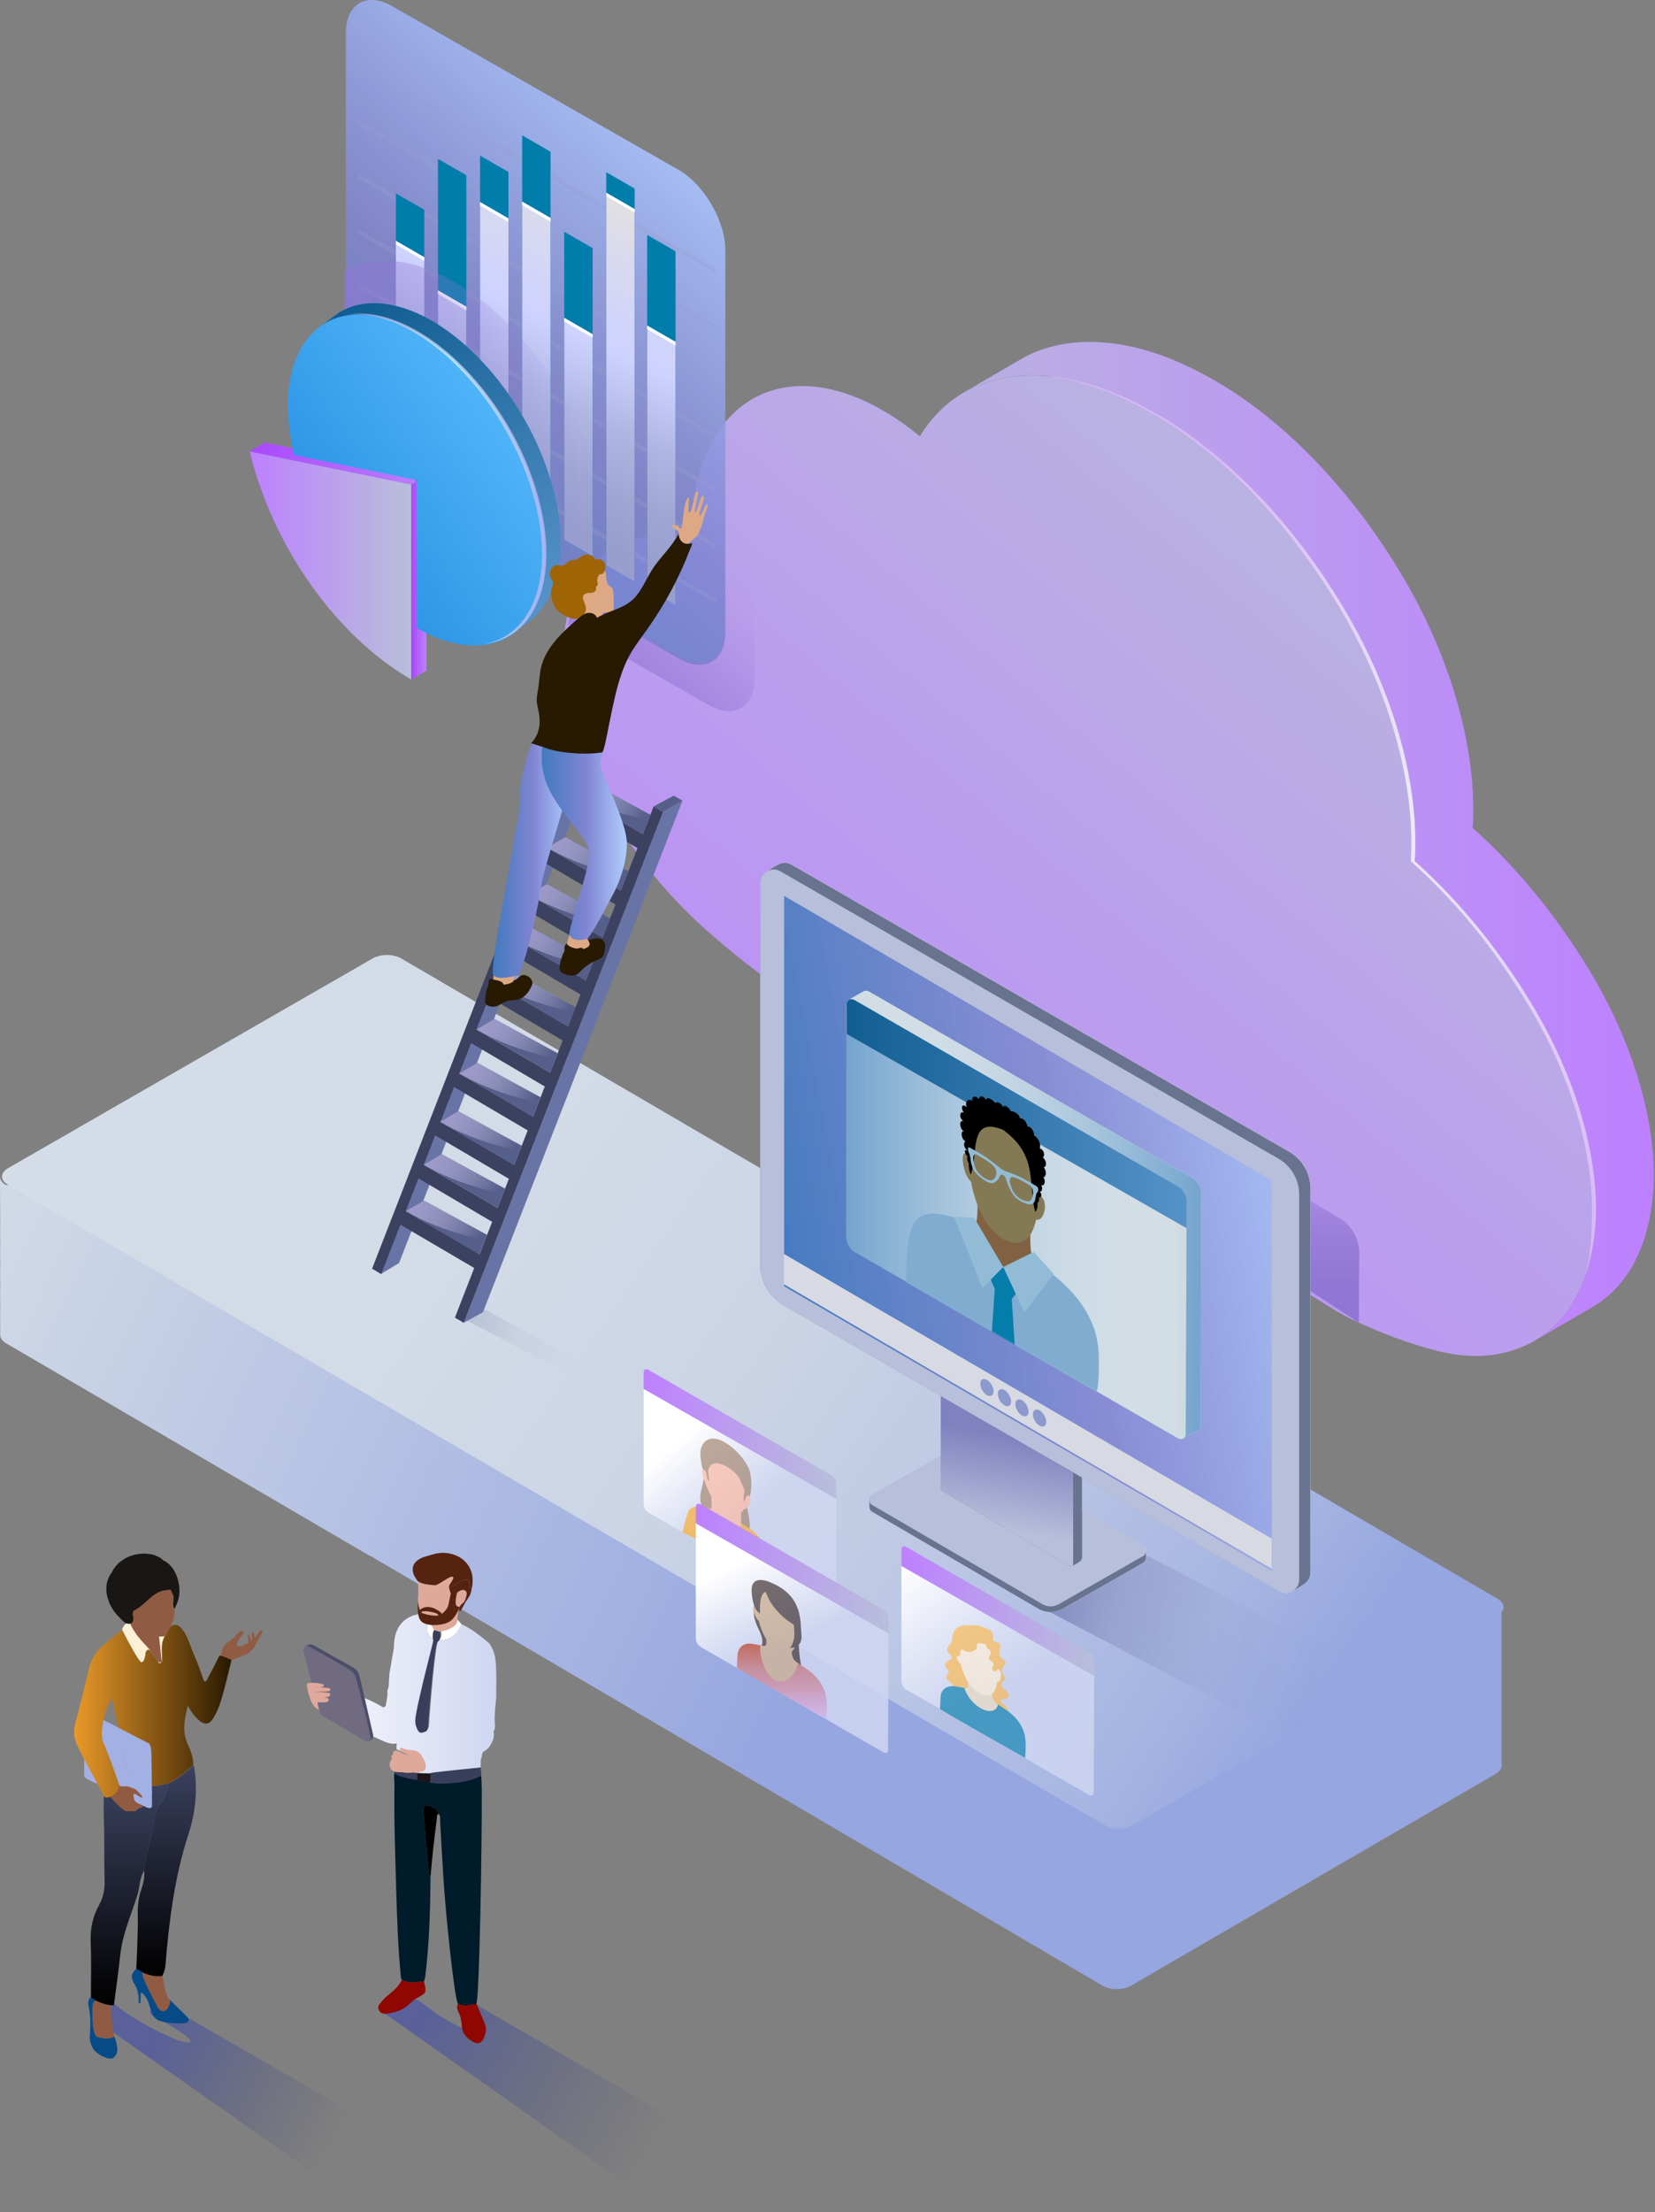 <svg width="830" height="1109" viewBox="0 0 830 1109" fill="none" xmlns="http://www.w3.org/2000/svg">
<rect x="0" y="0" width="830" height="1109" fill="#808080" stroke="none"/>
<path opacity="0.72" d="M191.643 1089.94C191.643 1089.94 166.47 1098.5 151.129 1085.06L50.436 1014.37C49.091 1013.19 48.337 997.265 58.367 1005.42C69.348 1014.34 91.507 1025.02 94.862 1023.89C98.217 1022.76 86.321 1015.7 77.314 1010.96C71.106 1007.7 80.849 1003.17 83.253 1005.18L192.701 1068.23C197.671 1072.42 193.024 1083.64 191.643 1089.92V1089.94Z" fill="url(#paint0_linear_1951_1366)"/>
<path opacity="0.72" d="M359.986 1098.76C359.986 1098.76 329.794 1109.08 311.394 1092.88L190.646 1007.75C189.032 1006.33 201.062 995.231 213.091 1005.05C226.262 1015.8 239.905 1020.58 243.929 1019.22C247.954 1017.85 248.771 1022.89 237.947 1017.18C230.501 1013.25 227.101 994.258 240.293 1005.79L371.564 1081.74C367.238 1077.7 361.665 1091.22 359.986 1098.79V1098.76Z" fill="url(#paint1_linear_1951_1366)"/>
<path d="M775.669 667.962C775.775 667.878 775.881 667.793 776.008 667.708C776.518 667.305 777.006 666.881 777.493 666.456C777.812 666.181 778.151 665.926 778.469 665.629C792.491 653.05 800.212 631.985 800.488 605.915C800.255 575.156 789.436 539.794 770.62 507.466C756.577 483.389 739.798 461.413 721.3 442.915C717.44 439.054 713.515 435.342 709.506 431.778C709.824 428.702 709.846 425.584 709.846 422.445C709.846 417.82 709.655 413.111 709.23 408.338C706.303 373.867 693.003 335.578 671.514 300.895C646.61 260.293 614.176 227.138 580.468 207.686C564.898 198.734 550.919 193.197 537.597 190.376C525.824 187.872 514.517 187.448 504.017 189.336C502.172 189.654 500.347 190.058 498.544 190.524C493.495 191.797 488.765 193.706 484.353 196.146L512.226 179.939C516.957 177.203 522.069 175.103 527.542 173.724C529.324 173.3 531.127 172.875 533.015 172.536C543.515 170.69 554.822 171.093 566.595 173.575C579.938 176.396 593.896 181.954 609.466 190.906C643.152 210.337 675.608 243.493 700.512 284.116C722.001 318.799 735.322 357.067 738.228 391.559C738.653 396.353 738.844 401.041 738.844 405.665C738.844 408.783 738.844 411.923 738.504 414.999C742.492 418.563 746.438 422.275 750.298 426.136C768.754 444.633 785.576 466.61 799.618 490.686C818.392 522.994 829.232 558.334 829.465 589.072C829.168 615.143 821.468 636.185 807.446 648.765C804.646 651.289 801.655 653.474 798.494 655.341L769.496 672.184C770.748 671.441 771.978 670.635 773.187 669.808C773.23 669.786 773.272 669.745 773.314 669.723C774.121 669.151 774.905 668.578 775.669 667.962Z" fill="url(#paint2_linear_1951_1366)"/>
<path d="M304.001 276.735C305.189 275.929 306.419 275.186 307.692 274.486L306.61 275.102C311.15 272.471 316.071 270.647 321.353 269.607C329.096 267.995 337.56 268.016 346.511 269.437L346.787 261.037L347.487 253.485C348.527 244.979 350.415 237.279 353.024 230.427C356.1 222.324 360.236 215.43 365.242 209.893C374.916 199.138 387.855 193.432 402.853 193.538C415.008 193.622 428.52 197.526 442.733 205.735C448.991 209.362 455.206 213.669 461.316 218.718C461.316 218.675 461.358 218.654 461.379 218.633C467.191 209.108 474.701 201.726 483.568 196.656C488.213 194.005 493.22 191.968 498.544 190.589C500.347 190.123 502.172 189.719 504.017 189.401C514.496 187.534 525.824 187.959 537.597 190.441C550.94 193.241 564.919 198.799 580.511 207.793L580.468 207.751C580.468 207.751 580.468 207.751 580.489 207.751C614.175 227.203 646.61 260.337 671.493 300.939C692.981 335.622 706.303 373.89 709.209 408.382C709.633 413.155 709.824 417.864 709.824 422.489C709.824 425.628 709.803 428.746 709.485 431.822C713.473 435.386 717.419 439.077 721.279 442.959C739.734 461.435 756.556 483.412 770.599 507.488C789.415 539.838 800.234 575.179 800.467 605.959C800.191 632.008 792.47 653.03 778.448 665.651C778.13 665.927 777.812 666.203 777.493 666.479C777.005 666.903 776.518 667.327 776.008 667.73C775.902 667.815 775.796 667.9 775.669 667.985C774.884 668.6 774.099 669.194 773.314 669.746C773.272 669.767 773.23 669.809 773.187 669.83C767.799 673.585 761.796 676.279 755.305 677.891C751.444 678.91 747.392 679.482 743.213 679.695C736.065 680.013 728.449 679.143 720.516 677.128C706.642 673.543 692.451 668.324 678.175 661.494C675.756 660.327 672.956 658.821 669.902 657.06C655.286 648.257 640.649 638.329 626.267 627.468C605.902 613.404 585.432 600.358 564.919 588.097C559.977 585.106 555.055 582.221 550.134 579.379C545.594 576.748 541.097 574.182 536.494 571.53C531.976 568.921 527.457 566.291 522.918 563.66C517.975 560.86 513.075 558.039 508.132 555.323C487.598 543.911 467.149 533.326 446.742 523.886C432.339 518.095 417.723 511.18 403.107 503.097C400.074 501.337 397.21 499.576 394.834 497.942C380.558 488.312 366.367 477.154 352.536 464.766C344.56 457.596 337.008 449.598 329.881 441.262C325.702 436.213 321.692 430.91 317.853 425.416C313.483 419.179 309.325 412.667 305.507 405.985C290.7 380.254 282.385 352.104 282.343 327.858C282.64 304.417 290.446 286.344 304.022 276.714L304.001 276.735Z" fill="url(#paint3_linear_1951_1366)"/>
<path d="M671.493 300.896C692.982 335.579 706.303 373.868 709.21 408.339C709.634 413.112 709.825 417.822 709.825 422.446C709.825 425.586 709.804 428.704 709.485 431.78C713.473 435.343 717.419 439.056 721.28 442.916C739.756 461.414 756.557 483.391 770.6 507.467C789.415 539.796 800.255 575.158 800.467 605.916C800.192 631.987 792.47 653.051 778.448 665.63C778.13 665.927 777.791 666.182 777.473 666.458C777.791 666.182 778.109 665.927 778.427 665.63C792.449 653.009 800.17 631.987 800.446 605.938C800.213 575.158 789.394 539.817 770.578 507.467C756.535 483.391 739.735 461.414 721.258 442.938C717.398 439.056 713.473 435.365 709.464 431.801C709.782 428.725 709.803 425.607 709.803 422.467C709.803 417.864 709.613 413.133 709.188 408.361C706.261 373.868 692.96 335.622 671.472 300.918C646.589 260.316 614.155 227.182 580.469 207.729C580.469 207.729 580.469 207.729 580.447 207.729C614.155 227.16 646.589 260.316 671.493 300.896Z" fill="url(#paint4_linear_1951_1366)"/>
<path d="M671.493 300.896C692.982 335.579 706.303 373.868 709.21 408.339C709.634 413.112 709.825 417.822 709.825 422.446C709.825 425.586 709.804 428.704 709.485 431.78C713.473 435.343 717.419 439.056 721.28 442.916C739.756 461.414 756.557 483.391 770.6 507.467C789.415 539.796 800.255 575.158 800.467 605.916C800.192 631.987 792.47 653.051 778.448 665.63C778.13 665.927 777.791 666.182 777.473 666.458C777.791 666.182 778.109 665.927 778.427 665.63C792.449 653.009 800.17 631.987 800.446 605.938C800.213 575.158 789.394 539.817 770.578 507.467C756.535 483.391 739.735 461.414 721.258 442.938C717.398 439.056 713.473 435.365 709.464 431.801C709.782 428.725 709.803 425.607 709.803 422.467C709.803 417.864 709.613 413.133 709.188 408.361C706.261 373.868 692.96 335.622 671.472 300.918C646.589 260.316 614.155 227.182 580.469 207.729C580.469 207.729 580.469 207.729 580.447 207.729C614.155 227.16 646.589 260.316 671.493 300.896Z" fill="url(#paint5_linear_1951_1366)"/>
<g opacity="0.75">
<path d="M770.599 507.338C756.556 483.262 739.777 461.285 721.279 442.787C717.419 438.926 713.494 435.214 709.485 431.65C709.803 428.575 709.824 425.457 709.824 422.317C709.824 417.693 709.634 412.984 709.209 408.211C706.282 373.74 692.981 335.45 671.493 300.767C646.589 260.166 614.154 227.01 580.447 207.558V207.6L580.49 207.643C564.898 198.649 550.94 193.091 537.576 190.291C533.949 189.527 530.385 188.954 526.863 188.594C526.948 188.7 527.054 188.784 527.139 188.891C529.918 189.251 532.718 189.697 535.54 190.291C548.882 193.091 562.862 198.649 578.453 207.643L578.411 207.6V207.558C612.118 227.01 644.552 260.166 669.456 300.767C690.945 335.45 704.267 373.74 707.173 408.211C707.597 412.984 707.788 417.693 707.788 422.317C707.788 425.457 707.767 428.575 707.449 431.65C711.437 435.214 715.382 438.948 719.243 442.787C737.719 461.285 754.52 483.262 768.563 507.338C787.379 539.667 798.219 575.028 798.431 605.787C798.282 621.166 797.879 634.043 792.767 645.222C797.667 634.191 800.319 620.827 800.467 605.787C800.234 575.028 789.415 539.688 770.599 507.338Z" fill="url(#paint6_linear_1951_1366)"/>
</g>
<path d="M586.747 560.646L671.472 610.453C677.836 614.187 681.717 621.038 681.675 628.442L681.442 663.125C681.442 663.125 661.65 649.867 650.704 643.185C639.758 636.503 614.409 621.739 614.409 621.739L544.619 570.128L586.747 560.646Z" fill="url(#paint7_linear_1951_1366)"/>
<path d="M0.042 601.524L0 589.92C0 591.405 0.997 592.911 2.927 594.057C2.927 594.057 384.823 591.384 384.823 589.856L565.514 701.203C567.508 700.057 568.505 698.53 568.505 697.003L568.547 708.712C568.547 708.84 568.547 708.967 568.505 709.094L568.547 720.125C568.547 720.252 568.547 720.358 568.547 720.507V731.367C568.59 731.495 568.547 731.601 568.547 731.75V742.61C568.59 742.738 568.547 742.844 568.547 742.992V753.853C568.59 753.981 568.547 754.086 568.547 754.235V765.096C568.59 765.223 568.547 765.329 568.547 765.478V776.339C568.59 777.845 750.024 809.919 750.024 809.919C752.018 808.773 753.015 807.246 753.015 805.719L753.057 817.428C753.057 817.555 753.057 817.683 753.015 817.81L753.057 828.841C753.057 828.968 753.057 829.074 753.057 829.223V840.083C753.099 840.211 753.057 840.317 753.057 840.466V851.326C753.099 851.454 753.057 851.56 753.057 851.708V862.569C753.099 862.697 753.057 862.802 753.057 862.951V873.812C753.099 873.939 753.057 874.045 753.057 874.194V885.055C753.099 886.561 752.081 888.089 750.108 889.255L567.211 995.425C563.244 997.737 556.838 997.737 552.914 995.425L186.716 780.539C186.716 780.539 186.546 780.412 186.461 780.348C185.846 780.115 185.273 779.86 184.743 779.542L3.033 673.372C1.082 672.247 0.106 670.72 0.106 669.235L0.064 657.526C0.064 657.653 0.064 657.759 0.106 657.908L0.064 646.283C0.064 646.41 0.064 646.516 0.106 646.665L0.064 635.04C0.064 635.167 0.064 635.273 0.106 635.422L0.064 623.797C0.064 623.924 0.064 624.03 0.106 624.179L0.064 612.554C0.064 612.681 0.064 612.788 0.106 612.936L0.064 601.312C0.064 601.312 0.064 601.439 0.064 601.502L0.042 601.524Z" fill="url(#paint8_linear_1951_1366)"/>
<path d="M3.988 585.635L186.906 480.461C190.873 478.17 197.258 478.17 201.204 480.461L751.105 801.497C755.051 803.767 755.029 807.458 751.063 809.749L568.144 914.922C564.177 917.213 557.792 917.213 553.847 914.922L3.945 593.887C-0 591.617 0.021 587.926 3.988 585.635Z" fill="url(#paint9_linear_1951_1366)"/>
<path d="M196.961 3.236C183.979 -4.273 173.436 1.73 173.436 16.643V207.623C173.436 222.535 183.958 240.693 196.961 248.181L340.254 330.063C353.236 337.573 363.779 331.569 363.779 316.657V125.677C363.779 110.764 353.257 92.606 340.254 85.118L196.961 3.236Z" fill="url(#paint10_linear_1951_1366)"/>
<path d="M378.523 339.778V199.539C374.11 202.106 370.08 205.394 366.495 209.382C365.243 210.761 364.055 212.224 362.931 213.773V314.895C362.931 329.808 352.409 335.81 339.406 328.301L288.453 299.176C286.862 303.44 285.631 308.107 284.825 313.092L355.019 353.205C368.001 360.714 378.544 354.711 378.544 339.799L378.523 339.778Z" fill="url(#paint11_linear_1951_1366)"/>
<g style="mix-blend-mode:screen" opacity="0.3">
<path d="M358.2 136.473C358.561 136.473 358.922 136.282 359.113 135.943C359.41 135.434 359.24 134.798 358.731 134.522L181.03 32.721C180.543 32.424 179.885 32.594 179.609 33.103C179.312 33.612 179.482 34.248 179.991 34.524L357.691 136.325C357.861 136.431 358.031 136.473 358.222 136.473H358.2Z" fill="#989FCE"/>
</g>
<g style="mix-blend-mode:screen" opacity="0.3">
<path d="M358.2 164.367C358.561 164.367 358.922 164.176 359.113 163.837C359.41 163.327 359.24 162.691 358.731 162.415L181.03 60.615C180.543 60.318 179.885 60.487 179.609 60.997C179.312 61.506 179.482 62.142 179.991 62.418L357.691 164.219C357.861 164.325 358.031 164.367 358.222 164.367H358.2Z" fill="#989FCE"/>
</g>
<g style="mix-blend-mode:screen" opacity="0.3">
<path d="M358.2 191.543C358.561 191.543 358.922 191.352 359.113 191.012C359.41 190.503 359.24 189.867 358.731 189.591L181.03 87.791C180.543 87.494 179.885 87.663 179.609 88.172C179.312 88.681 179.482 89.318 179.991 89.594L357.691 191.395C357.861 191.501 358.031 191.543 358.222 191.543H358.2Z" fill="#989FCE"/>
</g>
<g style="mix-blend-mode:screen" opacity="0.3">
<path d="M358.2 219.439C358.561 219.439 358.922 219.248 359.113 218.908C359.41 218.399 359.24 217.762 358.731 217.487L181.03 115.686C180.543 115.389 179.885 115.559 179.609 116.068C179.312 116.577 179.482 117.214 179.991 117.489L357.691 219.29C357.861 219.396 358.031 219.439 358.222 219.439H358.2Z" fill="#989FCE"/>
</g>
<g style="mix-blend-mode:screen" opacity="0.3">
<path d="M358.2 246.271C358.561 246.271 358.922 246.08 359.113 245.741C359.41 245.232 359.24 244.596 358.731 244.32L181.03 142.519C180.543 142.222 179.885 142.392 179.609 142.901C179.312 143.41 179.482 144.046 179.991 144.322L357.691 246.123C357.861 246.229 358.031 246.271 358.222 246.271H358.2Z" fill="#989FCE"/>
</g>
<g style="mix-blend-mode:screen" opacity="0.3">
<path d="M358.2 274.167C358.561 274.167 358.922 273.976 359.113 273.636C359.41 273.127 359.24 272.491 358.731 272.215L181.03 170.415C180.543 170.118 179.885 170.287 179.609 170.796C179.312 171.306 179.482 171.942 179.991 172.218L357.691 274.019C357.861 274.125 358.031 274.167 358.222 274.167H358.2Z" fill="#989FCE"/>
</g>
<g style="mix-blend-mode:screen" opacity="0.3">
<path d="M358.2 301.7C358.561 301.7 358.922 301.509 359.113 301.17C359.41 300.661 359.24 300.024 358.731 299.748L181.03 197.948C180.543 197.651 179.885 197.821 179.609 198.33C179.312 198.839 179.482 199.475 179.991 199.751L357.691 301.552C357.861 301.658 358.031 301.7 358.222 301.7H358.2Z" fill="#989FCE"/>
</g>
<path d="M318.278 94.537L304.044 86.327V283.374L318.278 291.583V94.537ZM338.79 125.974L324.557 117.765V292.919L338.79 301.129V125.974ZM261.851 67.851V258.533L276.085 266.743V76.06L261.851 67.851ZM297.192 124.383L282.958 116.174V270.625L297.192 278.834V124.383ZM254.978 86.221L240.745 78.012V245.827L254.978 254.036V86.221ZM198.531 96.955V221.008L212.765 229.217V105.164L198.531 96.955ZM233.872 87.855L219.638 79.645V233.078L233.872 241.287V87.855Z" fill="#007DAA"/>
<path d="M318.278 104.844L304.044 96.635V283.393L318.278 291.603V104.844ZM338.79 171.41L324.557 163.201V295.018L338.79 303.227V171.41ZM261.851 101.068V258.553L276.085 266.762V109.278L261.851 101.068ZM297.192 167.549L282.958 159.34V270.602L297.192 278.811V167.549ZM254.978 109.511L240.745 101.301V245.846L254.978 254.055V109.511ZM198.531 120.733V220.985L212.765 229.194V128.942L198.531 120.733ZM233.872 153.761L219.638 145.552V233.076L233.872 241.285V153.761Z" fill="url(#paint12_linear_1951_1366)"/>
<path d="M338.79 173.195L324.556 164.986V163.204L338.79 171.413V173.195Z" fill="white"/>
<path d="M318.278 106.605L304.065 98.396V96.614L318.278 104.845V106.605Z" fill="white"/>
<path d="M233.871 155.545L219.637 147.315V145.554L233.871 153.763V155.545Z" fill="white"/>
<path d="M254.978 111.273L240.744 103.063V101.281L254.978 109.512V111.273Z" fill="white"/>
<path d="M212.765 128.965V130.747L198.531 122.516V120.734L212.765 128.965Z" fill="white"/>
<path d="M297.192 169.333L282.958 161.124V159.342L297.192 167.551V169.333Z" fill="white"/>
<path d="M276.085 111.06L261.851 102.85V101.068L276.085 109.277V111.06Z" fill="white"/>
<path style="mix-blend-mode:multiply" d="M227.826 141.311C206.167 128.816 186.588 127.713 172.545 136.05V208.428C172.545 223.341 183.067 241.499 196.07 248.987L298.465 307.493C302.856 298.88 305.295 287.955 305.295 274.931C305.295 225.844 270.612 166.002 227.826 141.311Z" fill="url(#paint13_linear_1951_1366)"/>
<path d="M206.274 242.857V340.67C168.621 318.926 136.844 274.104 125.198 226.29L206.274 242.878V242.857Z" fill="url(#paint14_linear_1951_1366)"/>
<path d="M206.273 340.647L213.889 336.214L213.762 239.483L206.273 242.856V340.647Z" fill="url(#paint15_linear_1951_1366)"/>
<path d="M125.198 226.267L132.835 221.812L213.889 238.401L206.274 242.856L125.198 226.267Z" fill="url(#paint16_linear_1951_1366)"/>
<path d="M278.036 247.502C267.006 202.212 230.583 159.871 196.643 152.935C186.439 150.856 177.657 152.214 170.615 156.35L170.572 156.265L160.729 163.562L161.387 164.623C151.99 176.99 149.126 197.524 155.172 222.343L203.134 232.144L216.604 253.951V309.019C223.732 313.135 229.777 315.532 236.565 316.91C243.502 318.332 249.781 318.14 255.317 316.571L256.336 318.204C256.336 318.204 265.775 311.374 266.942 310.377L268.406 309.295L268.3 309.146C280.434 297.522 284.782 275.142 278.036 247.438V247.502Z" fill="url(#paint17_linear_1951_1366)"/>
<path d="M208.989 240.65L147.556 228.091C136.526 182.802 155.108 151.704 189.028 158.641C222.947 165.577 259.391 207.918 270.421 253.208C281.452 298.497 262.87 329.595 228.95 322.659C222.162 321.28 216.116 318.883 208.989 314.768V240.65Z" fill="url(#paint18_linear_1951_1366)"/>
<path opacity="0.57" d="M270.91 252.7C259.879 207.411 223.456 165.07 189.516 158.133C183.873 156.988 178.676 156.903 173.946 157.73C178.061 157.264 182.516 157.476 187.288 158.452C221.208 165.388 257.652 207.729 268.682 253.018C277.867 290.777 266.476 318.651 242.781 322.852C267.982 320.03 280.371 291.605 270.888 252.7H270.91Z" fill="url(#paint19_linear_1951_1366)"/>
<path opacity="0.72" d="M342.227 710.431L336.181 715.521L229.12 659.371L238.75 654.025L342.227 710.431Z" fill="url(#paint20_linear_1951_1366)"/>
<path opacity="0.72" d="M697.945 843.563L645.444 870.503L517.615 803.449L564.071 774.069L697.945 843.563Z" fill="url(#paint21_linear_1951_1366)"/>
<path opacity="0.72" d="M235.992 652.667L229.947 657.737L190.024 637.733L199.655 632.388L235.992 652.667Z" fill="url(#paint22_linear_1951_1366)"/>
<path opacity="0.72" d="M213.167 1105.1C213.167 1105.1 183.405 1115.22 165.268 1099.33L46.222 1015.81C44.631 1014.41 56.489 1003.53 68.347 1013.16C81.329 1023.7 94.778 1028.39 98.745 1027.05C102.712 1025.72 88.647 1017.38 77.999 1011.78C70.659 1007.92 82.178 1002.57 85.02 1004.95L214.419 1079.45C220.295 1084.39 214.8 1097.65 213.167 1105.08V1105.1Z" fill="url(#paint23_linear_1951_1366)"/>
<path d="M200.122 633.174L191.001 638.668L290.977 381.717L300.141 376.371L200.122 633.174Z" fill="#6874A6"/>
<path d="M242.209 657.802L232.578 663.126L332.512 407.066L342.27 401.381L242.209 657.802Z" fill="#6874A6"/>
<path d="M191.17 638.73L186.609 635.993L286.734 378.639L291.21 381.799L191.17 638.73Z" fill="#3B415F"/>
<path d="M232.577 663.127L228.144 660.539L327.802 404.287L332.511 407.066L232.577 663.127Z" fill="#3B415F"/>
<path d="M198.276 612.45L238.029 635.763L240.723 628.826L201.013 605.746L198.276 612.45Z" fill="#3B415F"/>
<path d="M203.474 607.146L240.363 628.889L244.287 619.046L212.595 601.843L203.474 607.146Z" fill="#565F89"/>
<path d="M208.48 589.92L247.723 613.042L250.417 606.106L211.216 583.217L208.48 589.92Z" fill="#3B415F"/>
<path d="M216.265 567.986L255.508 591.109L258.224 584.172L219.001 561.283L216.265 567.986Z" fill="#3B415F"/>
<path d="M225.598 543.698L264.863 566.799L267.557 559.862L228.335 536.974L225.598 543.698Z" fill="#3B415F"/>
<path d="M234.275 521.719L273.519 544.841L276.213 537.904L237.011 515.016L234.275 521.719Z" fill="#3B415F"/>
<path d="M243.311 498.685L282.555 521.786L285.27 514.849L246.047 491.981L243.311 498.685Z" fill="#3B415F"/>
<path d="M253.281 476.262L292.546 499.384L295.24 492.447L256.018 469.559L253.281 476.262Z" fill="#3B415F"/>
<path d="M260.43 454.029L299.674 477.152L302.389 470.215L263.167 447.326L260.43 454.029Z" fill="#3B415F"/>
<path d="M270.23 430.803L309.474 453.925L312.168 446.988L272.966 424.1L270.23 430.803Z" fill="#3B415F"/>
<path d="M281.176 402.442L320.42 425.564L323.135 418.627L283.912 395.738L281.176 402.442Z" fill="#3B415F"/>
<path d="M293.565 441.536C293.777 441.536 293.989 441.536 294.201 441.494C293.968 441.303 293.734 441.112 293.501 440.921C293.501 441.133 293.501 441.345 293.565 441.536Z" fill="#E3E4E5"/>
<path d="M332.511 407.066L342.269 401.381L337.899 398.835L327.802 404.287L332.511 407.066Z" fill="#565F89"/>
<path d="M290.383 382.056L300.141 376.371L295.749 373.825L285.673 379.277L290.383 382.056Z" fill="#565F89"/>
<path style="mix-blend-mode:multiply" d="M203.474 607.146C221.611 617.816 243.269 621.634 243.269 621.634L244.287 619.046L212.595 601.843L203.474 607.146Z" fill="url(#paint24_linear_1951_1366)"/>
<path d="M212.382 583.917L249.526 605.576L253.302 595.86L221.504 578.593L212.382 583.917Z" fill="#565F89"/>
<path style="mix-blend-mode:multiply" d="M212.382 583.917C230.519 594.588 252.178 598.406 252.178 598.406L253.196 595.818L221.504 578.614L212.382 583.917Z" fill="url(#paint25_linear_1951_1366)"/>
<path d="M220.677 562.365L257.905 584.002L261.66 574.351L229.777 557.041L220.677 562.365Z" fill="#565F89"/>
<path style="mix-blend-mode:multiply" d="M220.677 562.364C238.814 573.034 260.472 576.852 260.472 576.852L261.49 574.264L229.798 557.061L220.677 562.364Z" fill="url(#paint26_linear_1951_1366)"/>
<path d="M230.202 538.12L267.324 559.799L271.121 550.062L239.323 532.816L230.202 538.12Z" fill="#565F89"/>
<path style="mix-blend-mode:multiply" d="M230.202 538.12C248.339 548.79 269.997 552.608 269.997 552.608L271.015 550.02L239.323 532.816L230.202 538.12Z" fill="url(#paint27_linear_1951_1366)"/>
<path d="M238.898 516.12L275.915 537.714L279.712 527.999L248.02 510.816L238.898 516.12Z" fill="#565F89"/>
<path d="M247.872 493.042L284.888 514.637L288.685 504.9L256.993 487.718L247.872 493.042Z" fill="#565F89"/>
<path style="mix-blend-mode:multiply" d="M238.898 516.098C257.035 526.768 278.694 530.587 278.694 530.587L279.712 527.999L248.02 510.795L238.898 516.098Z" fill="url(#paint28_linear_1951_1366)"/>
<path style="mix-blend-mode:multiply" d="M247.872 492.807C266.009 503.477 287.667 507.296 287.667 507.296L288.685 504.708L256.993 487.504L247.872 492.807Z" fill="url(#paint29_linear_1951_1366)"/>
<path d="M256.824 470.046L293.819 491.641L297.637 481.926L265.945 464.722L256.824 470.046Z" fill="#565F89"/>
<path style="mix-blend-mode:multiply" d="M256.824 470.047C274.961 480.717 296.619 484.536 296.619 484.536L297.637 481.948L265.945 464.744L256.824 470.047Z" fill="url(#paint30_linear_1951_1366)"/>
<path d="M265.203 448.515L302.199 470.131L306.017 460.394L274.325 443.212L265.203 448.515Z" fill="#565F89"/>
<path style="mix-blend-mode:multiply" d="M265.203 448.515C283.34 459.185 304.999 463.003 304.999 463.003L306.017 460.415L274.325 443.212L265.203 448.515Z" fill="url(#paint31_linear_1951_1366)"/>
<path d="M274.388 424.927L311.404 446.522L315.201 436.806L283.509 419.603L274.388 424.927Z" fill="#565F89"/>
<path style="mix-blend-mode:multiply" d="M274.388 424.926C292.525 435.596 314.183 439.415 314.183 439.415L315.201 436.827L283.509 419.623L274.388 424.926Z" fill="url(#paint32_linear_1951_1366)"/>
<path d="M285.398 396.607L322.393 418.201L326.212 408.464L294.52 391.282L285.398 396.607Z" fill="#565F89"/>
<path style="mix-blend-mode:multiply" d="M285.398 396.608C303.535 407.278 325.193 411.096 325.193 411.096L326.212 408.508L294.52 391.305L285.398 396.608Z" fill="url(#paint33_linear_1951_1366)"/>
<path d="M284.188 473.44C284.188 473.44 284.591 474.861 286.012 475.201C287.433 475.54 290.212 479.634 292.354 478.107C292.927 477.704 294.836 476.495 295.176 476.007C295.579 475.434 295.939 474.182 295.77 473.122C295.536 471.658 294.37 470.725 294.285 470.491L298.803 463.958L288.282 460.882L285.036 470.789L284.188 473.483V473.44Z" fill="#DDA984"/>
<path d="M284.231 472.78C282.13 475.092 283.7 476.004 282.83 477.341C281.94 478.677 279.542 485.826 281.239 487.184C282.937 488.541 286.606 489.623 288.812 488.711C291.019 487.799 290.213 486.929 295.601 483.217C298.443 481.244 301.498 481.18 302.495 479.059C303.492 476.938 306.101 467.413 295.007 471.443C295.007 471.443 296.958 473.586 294.561 474.901C290.764 477.001 293.798 474.201 289.746 475.474C288.685 475.792 284.337 474.371 284.209 472.801L284.231 472.78Z" fill="#281901"/>
<path d="M247.68 486.952L247.193 494.164L251.223 497.919C251.223 497.919 257.672 495.225 257.438 495.225C257.205 495.225 257.438 492.425 257.438 492.425L258.584 486.252L247.68 486.952Z" fill="#DDA984"/>
<path d="M246.28 490.792C245.686 490.664 245.135 491.11 245.135 491.704C245.135 492.722 245.05 494.101 244.626 494.758C243.883 495.861 242.504 502.523 243.926 503.647C245.347 504.771 247.787 504.983 249.611 504.22C251.435 503.456 252.75 501.44 258.202 501.313C263.654 501.186 266.454 494.907 266.942 493.443C267.408 492.001 266.051 489.328 263.187 488.84C260.323 488.352 259.835 491.322 257.65 491.386C257.65 491.386 257.799 492.956 252.899 493.592C252.178 493.677 252.644 492.849 251.308 492.107C250.353 491.576 247.829 491.131 246.302 490.792H246.28Z" fill="#281901"/>
<path d="M267.43 372.148C264.715 375.414 259.793 395.248 261.002 399.321C262.212 403.394 245.008 485.021 247.32 488.585C249.696 492.233 259.624 488.585 259.348 489.115C263.315 486.506 271.015 448.896 271.609 442.998C272.182 437.419 285.461 396.267 286.14 391.239C286.394 389.436 282.003 376.242 280.985 374.736C280.433 373.908 275.555 375.159 274.579 374.969C272.585 374.566 269.191 372.126 267.388 372.148H267.43Z" fill="url(#paint34_linear_1951_1366)"/>
<path d="M335.375 276.159C335.799 275.247 340.084 269.074 340.338 268.098C340.487 267.568 340.593 266.974 340.275 266.528C340.105 266.295 339.85 266.125 339.617 265.977C338.79 265.468 338.026 264.873 337.326 264.216C337.178 264.089 337.029 263.94 336.944 263.749C336.859 263.558 336.902 263.325 337.05 263.198C337.178 263.113 337.347 263.113 337.496 263.113C338.556 263.155 339.744 263.261 340.402 264.088C340.572 264.301 340.678 264.534 340.869 264.704C341.06 264.873 341.357 264.98 341.675 264.959C342.99 260.058 342.46 254.67 344.539 250.046C344.687 249.728 344.942 249.367 345.281 249.494C345.578 249.6 345.599 250.003 345.557 250.321C345.366 252.23 345.281 254.161 345.302 256.092C345.302 256.367 345.345 256.728 345.62 256.834C346.002 257.004 346.32 256.515 346.448 256.112C347.126 254.034 347.678 251.912 348.081 249.77C348.314 248.582 348.548 247.331 349.354 246.44C349.439 246.334 349.566 246.249 349.693 246.27C349.778 246.27 349.842 246.355 349.905 246.419C350.287 246.928 350.16 247.627 350.011 248.264C349.396 250.873 348.866 253.503 348.42 256.155C348.399 256.325 348.378 256.537 348.505 256.664C348.739 256.876 349.078 256.558 349.227 256.261C350.33 253.928 350.627 251.255 351.899 249.006C351.984 248.858 352.069 248.71 352.239 248.625C352.557 248.455 352.939 248.731 353.066 249.049C353.193 249.367 353.087 249.749 353.002 250.088C352.493 251.976 351.899 253.843 351.242 255.688C350.924 256.537 350.605 257.491 350.987 258.319C351.03 258.382 351.072 258.467 351.136 258.489C351.242 258.531 351.327 258.446 351.411 258.361C351.793 257.958 351.984 257.428 352.196 256.919C352.599 255.922 353.045 254.925 353.533 253.97C353.851 253.334 354.275 252.655 354.975 252.528C355.103 254.119 354.296 255.604 353.745 257.089C353.045 258.955 352.705 260.928 352.111 262.837C351.73 264.089 351.221 265.298 350.711 266.507C350.457 267.122 350.202 267.738 349.799 268.268C349.524 268.65 349.184 268.968 348.845 269.307C347.614 270.516 345.981 271.45 345.132 272.956C344.411 274.271 340.975 279.129 340.614 279.256C339.914 279.489 337.92 278.556 337.305 278.132C336.308 277.453 336.223 276.817 335.332 276.159H335.375Z" fill="#DDA984"/>
<path d="M307.373 295.718C307.31 295.379 307.246 295.018 307.034 294.743C306.779 294.403 306.355 294.255 305.995 294.021C304.743 293.258 304.255 291.688 304.085 290.224C303.916 288.76 303.958 287.254 303.385 285.897C302.728 284.348 301.285 283.203 299.716 282.588C298.146 281.973 296.428 281.781 294.731 281.654C293.182 281.548 291.591 281.484 290.064 281.718C286.458 282.248 283.106 284.348 281.069 287.382C279.033 290.415 278.333 294.318 279.224 297.861C279.585 299.367 280.221 300.767 280.857 302.188C281.579 303.779 282.363 305.476 283.827 306.431C286.161 307.98 289.555 307.301 291.676 309.125C292.567 309.91 293.118 311.034 294.031 311.797C295.473 313.007 297.573 313.028 299.44 312.774C300.267 312.646 301.094 312.476 301.794 312.031C303.576 310.864 302.346 309.316 302.367 307.194C303.704 307.3 306.907 306.558 307.522 306.282C307.925 305.985 307.967 299.028 307.373 295.718Z" fill="#DDA984"/>
<path d="M298.549 280.612C297.637 278.533 294.964 277.43 292.864 278.258C291.336 278.852 290.191 280.294 288.579 280.654C287.73 280.845 286.839 280.718 286.033 280.994C285.057 281.334 282.979 283.688 281.854 283.582C281.176 283.518 278.842 283.052 278.269 283.433C274.472 285.937 276.084 289.84 276.594 290.391C278.248 292.194 276.594 294.507 276.36 296.374C276.212 297.604 276.424 298.855 276.721 300.043C277.23 302.165 277.994 304.286 279.478 305.856C280.518 306.98 281.876 307.765 283.212 308.507C285.227 309.631 287.561 310.756 289.746 310.056C290.658 309.78 291.443 309.207 292.143 308.571C292.779 307.998 293.352 307.361 293.649 306.577C294.264 304.943 293.5 303.14 292.843 301.507C292.44 300.531 292.079 299.386 292.63 298.495C293.161 297.604 294.327 297.37 295.367 297.307C296.406 297.243 297.531 297.222 298.294 296.522C298.952 295.949 299.164 294.931 298.825 294.125C299.355 294.061 299.716 293.488 299.758 292.937C299.8 292.385 299.631 291.876 299.567 291.325C299.44 290.37 299.652 289.394 300.161 288.567C300.331 288.312 300.522 288.036 300.819 287.93C301.073 287.824 301.349 287.867 301.604 287.825C302.388 287.697 302.961 286.976 303.258 286.234C303.894 284.749 303.81 282.924 302.834 281.651C301.858 280.379 299.949 279.806 298.549 280.57V280.612Z" fill="#9F6404"/>
<path d="M299.525 300.702C299.864 300.829 300.013 301.254 299.907 301.593C299.801 301.933 299.504 302.187 299.186 302.336C298.21 302.781 297.043 302.42 296.173 301.784C295.473 301.275 294.901 300.596 294.498 299.833C294.328 299.514 294.179 299.154 294.179 298.772C294.179 298.39 294.349 298.008 294.667 297.839C294.943 297.669 295.304 297.69 295.622 297.754C296.534 297.945 296.64 299.641 299.525 300.702Z" stroke="#DDA984" stroke-miterlimit="10"/>
<path d="M295.536 468.815L286.012 466.736L284.697 471.806L293.224 473.567L295.536 468.815Z" fill="#DDA984"/>
<path d="M271.821 375.202C271.948 373.441 278.397 375.732 280.073 375.159C281.749 374.586 283.552 374.714 285.291 374.884C290.022 375.308 294.731 375.987 299.398 376.878C299.992 376.984 301.583 376.22 301.986 376.686C302.389 377.153 300.967 382.52 301.052 383.135C301.964 389.202 314.374 411.985 314.374 422.888C314.374 431.967 310.853 442.383 306.737 449.701C303.152 456.065 297.828 466.947 294.879 470.214C293.776 471.423 286.797 472.293 285.567 468.623C284.846 466.46 295.219 436.061 295.77 428.128C295.898 421.403 283.976 411.221 276.742 398.302C270.591 387.335 271.63 378.511 271.863 375.223L271.821 375.202Z" fill="url(#paint35_linear_1951_1366)"/>
<path d="M311.765 337.485C312.698 334.939 313.716 332.394 314.947 329.975C317.619 324.736 321.289 320.09 324.683 315.296C333.381 303.078 340.529 289.777 345.896 275.776C346.32 274.673 347.826 272.001 346.702 272.34C343.902 273.167 340.911 272.425 340.296 267.631C337.241 273.698 331.599 278.874 327.759 284.474C323.941 290.032 321.777 296.904 316.601 301.232C311.637 305.347 304.807 306.386 299.334 309.759C298.867 307.85 296.491 306.917 294.561 307.32C292.631 307.723 291.061 309.081 289.576 310.375C281.812 317.184 273.624 324.672 271.312 334.748C270.548 338.079 270.484 341.536 269.954 344.93C269.636 347.031 269.127 349.109 269.19 351.231C269.275 353.564 270.039 355.813 270.378 358.104C271.184 363.64 270.209 368.519 266.369 372.592C272.945 374.522 275.533 376.071 281.664 376.92C287.794 377.768 294.858 378.256 302.092 377.195C303.916 374.777 306.971 350.679 311.807 337.485H311.765Z" fill="#281901"/>
<path d="M245.178 823.643C240.872 820.1 236.608 816.516 231.432 814.225C229.205 819.231 225.79 822.476 219.893 822.116C218.514 823.282 215.968 851.962 215.162 864.775C215.035 866.896 213.804 867.214 212.32 867.575C210.601 867.999 210.156 866.726 209.583 865.538C208.522 863.438 208.607 861.254 208.989 859.026C210.856 847.975 218.132 822.752 218.089 822.116C214.377 820.037 213.38 816.707 215.268 810.682C214.25 810.088 213.232 809.473 212.213 808.879C202.689 809.6 197.492 815.603 197.577 825.807C196.813 830.219 196.049 834.631 195.286 839.022C195.18 840.91 195.073 842.799 194.967 844.687C194.904 845.132 194.84 845.598 194.798 846.044C194.331 846.935 194.098 847.868 194.373 848.887C194.31 849.587 194.225 850.287 194.161 850.987C193.928 852.387 193.673 853.787 193.44 855.187L193.398 855.229C193.143 855.42 192.889 855.632 192.655 855.823C192.443 855.76 192.21 855.76 191.998 855.823C189.579 854.296 184.891 851.984 182.218 850.965C180.882 853.108 187.161 870.269 187.161 870.566C190.81 871.839 194.713 874.872 198.977 873.981C198.955 874.32 198.913 874.681 198.892 875.021C198.892 875.657 198.849 876.272 198.828 876.888C202.625 878.542 206.147 880.918 210.495 881.236C212.85 881.406 213.211 883.633 213.486 885.415C213.741 887.07 212.447 887.812 210.898 888.088C210.368 888.194 209.901 888.554 209.392 888.809C209.371 889.976 233.511 887.96 235.802 887.345C236.014 887.345 240.83 886.073 241.042 885.988C241.042 885.521 241.169 882.148 241.148 881.915C241.134 881.165 241.134 881.165 241.148 881.915C242.145 880.769 241.105 878.775 242.802 877.906C245.221 876.654 246.324 874.342 247.384 872.008C247.512 871.075 247.639 870.12 247.766 869.187C247.427 868.423 247.427 867.702 248.063 867.087C248.127 866.387 248.169 865.687 248.233 864.987C247.809 860.278 248.424 855.611 248.869 850.923C248.869 850.456 248.869 850.011 248.869 849.544C248.869 849.056 248.869 848.589 248.869 848.101C248.869 845.768 248.891 843.435 248.912 841.122C248.763 835.034 249.188 828.84 245.178 823.601V823.643Z" fill="url(#paint36_linear_1951_1366)"/>
<path d="M110.71 830.729C111.622 823.813 113.786 823.92 116.967 821.268C118.431 820.038 118.643 818.998 120.192 818.044C121.74 817.089 122.271 817.577 122.059 818.744C121.952 819.317 120.362 820.971 119.98 821.671C119.598 822.371 118.049 824.959 118.813 825.129C122.037 825.829 122.016 824.259 124.265 823.835C126.025 823.516 127.659 821.332 128.422 820.292C129.186 819.253 129.292 818.68 130.226 817.768C130.544 817.471 131.18 817.174 131.541 817.407C132.05 817.725 130.713 819.91 130.438 820.419C129.441 822.18 127.935 824.662 127.892 825.192C127.85 825.616 124.859 828.735 124.371 828.968C123.883 829.201 119.089 831.09 117.116 831.832C116.077 832.214 115.058 833.359 114.337 832.532C113.276 831.323 110.837 833.423 110.752 830.708L110.71 830.729Z" fill="#915B43"/>
<path d="M46.371 998.883C47.177 999.753 54.411 1002.68 55.387 1003.1C55.981 1007.52 55.917 1016.79 57.423 1021.05C54.475 1022.41 51.526 1021.92 48.578 1021.05L48.471 1020.99C48.281 1020.8 48.068 1020.58 47.877 1020.39L47.814 1020.29C45.883 1015.62 46.477 1010.68 46.392 1005.82C46.371 1004.38 45.947 998.819 46.392 998.862L46.371 998.883Z" fill="#915B43"/>
<path d="M74.329 987.236C75.942 987.173 79.824 990.609 81.436 990.567C82.687 994.491 82.2 998.903 84.957 1002.38C85.827 1003.51 86.421 1004.57 86.166 1005.01L84.745 1007.11C83.239 1009.87 79.972 1008.45 78.848 1007.05C77.151 1003.15 70.023 995.87 69.578 991.436C69.429 989.973 71.89 988.148 74.351 987.257L74.329 987.236Z" fill="#915B43"/>
<path d="M57.995 1022.88C57.974 1022.77 57.91 1022.66 57.889 1022.54C57.741 1022.03 57.571 1021.54 57.423 1021.05C54.474 1022.41 51.526 1021.92 48.577 1021.05L48.471 1020.99C48.28 1020.8 48.068 1020.61 47.877 1020.39L47.813 1020.29C45.883 1015.62 46.477 1010.68 46.392 1005.82C46.371 1004.38 46.965 1002.81 48.471 1003.02C48.471 1003.02 46.837 1002.11 45.607 1001.03C44.228 1002.36 44.037 1004.14 44.419 1005.78C45.48 1010.4 45.437 1015.05 45.119 1019.74C44.674 1022.49 45.437 1025 46.901 1027.27C48.598 1029.94 54.919 1032.99 56.701 1031.68C59.883 1029.35 58.759 1025.99 58.038 1022.85L57.995 1022.88Z" fill="#064A88"/>
<path d="M68.326 987.026C68.517 987.09 74.415 991.417 81.415 990.569C82.136 988.914 82.815 987.281 82.963 985.371C84.745 963.098 87.524 940.973 94.461 919.633C98.173 908.241 99.255 896.744 97.218 884.929C92.976 888.217 89.264 892.247 84.045 894.114C84.363 895.514 83.791 896.787 83.536 898.123C82.645 902.811 77.999 905.442 77.512 910.512C76.642 919.718 72.972 928.436 72.272 937.727C72.824 941.779 71.381 945.449 70.214 949.204C69.366 952.577 68.984 955.992 69.09 959.449C69.323 967.404 68.369 986.602 68.348 987.026H68.326Z" fill="url(#paint37_linear_1951_1366)"/>
<path d="M84.936 1002.36C85.381 1003.1 85.339 1003.7 85.169 1004.46C84.872 1005.5 84.236 1006.65 84.236 1006.65C82.645 1008.83 81.012 1008.79 79.399 1006.67C78.699 1005.71 70.257 990.228 71.445 988.722C71.211 988.531 69.832 987.746 68.347 986.982C65.675 989.443 65.505 991.331 67.499 994.704C69.026 997.25 69.557 999.986 69.557 1002.87C69.557 1003.42 69.217 1004.19 70.384 1004.42C70.49 1002.57 70.575 1000.86 70.681 998.734C74.245 1001.2 74.605 1004.78 75.751 1007.88C76.684 1010.36 77.724 1012.57 80.545 1013.22C84.363 1014.11 88.224 1014.47 92.127 1014.26C93.039 1014.22 94.079 1014.16 94.46 1013.18C94.842 1012.18 94.142 1011.38 93.506 1010.74C91.088 1008.3 87.397 1004.7 84.915 1002.32V1002.36H84.936Z" fill="#064A88"/>
<path d="M84.045 894.113C81.584 894.495 79.208 895.535 76.641 895.111C76.387 895.175 76.153 895.217 75.92 895.259C70.383 894.474 63.044 893.223 59.777 893.393C51.292 893.817 52.013 901.962 52.013 904.847V910.405C52.013 910.405 52.056 910.469 52.077 910.49C52.14 914.584 52.225 919.018 52.268 919.845C52.289 927.524 52.268 935.203 52.459 942.882C52.565 947.146 51.843 951.07 49.765 954.825C46.498 960.68 45.183 966.937 45.48 973.747C45.861 982.847 45.586 991.948 45.607 1001.07C46.413 1002.15 51.547 1005.31 57.104 1005.29C58.186 997.081 59.438 988.151 60.329 979.92C61.495 969.144 66.056 959.365 69.153 949.161C70.129 945.322 70.108 941.206 72.314 937.685C72.993 928.394 76.662 919.675 77.553 910.469C78.041 905.399 82.687 902.769 83.578 898.081C83.832 896.723 84.405 895.493 84.087 894.072H84.108L84.045 894.113Z" fill="url(#paint38_linear_1951_1366)"/>
<path d="M47.114 867.873L48.895 860.745C46.986 859.791 45.586 859.112 45.056 858.879C42.235 857.712 42.213 860.47 42.213 860.47V889.998C42.213 891.27 43.974 891.992 43.974 891.992C43.974 891.992 50.295 895.046 57.105 898.334L54.856 892.819L47.114 867.852V867.873Z" fill="#A3B0E4"/>
<path d="M62.344 883.571C60.244 878.968 58.378 869.634 57.55 865.137C54.326 863.482 51.229 861.891 48.895 860.725L47.114 867.852L54.856 892.82L57.105 898.335C64.508 901.899 72.527 905.696 73.757 906.163C76.154 907.033 76.239 905.378 76.239 905.378C76.239 905.378 76.218 902.048 76.175 897.657C72.336 895.45 64.784 888.959 62.323 883.592L62.344 883.571Z" fill="#A3B0E4"/>
<path d="M83.132 819.826C81.159 823.326 81.181 827.505 81.944 831.217C82.199 832.448 82.538 833.848 81.138 834.611C80.247 835.099 79.717 834.251 79.314 833.53C79.314 833.339 79.335 833.148 79.335 832.957C81.159 834.102 80.884 832.575 80.799 831.684C80.438 827.972 79.993 824.281 79.59 820.547C79.59 820.547 79.356 820.505 79.378 820.505C80.523 820.441 81.987 819.89 83.132 819.826Z" fill="#FEEFD7"/>
<path d="M75.9 895.279C75.9 894.325 75.9 893.349 75.878 892.395C76.96 893.073 76.536 894.176 76.621 895.131C76.387 895.195 75.9 895.279 75.9 895.279Z" fill="#D2D9E0"/>
<path d="M74.923 826.974C72.144 823.495 68.75 820.674 66.587 816.686C65.95 815.477 65.42 814.225 64.847 812.973C65.526 812.91 65.972 812.57 66.65 812.507C70.172 816.368 74.393 819.677 79.76 820.483C80.184 824.195 80.566 828.056 80.905 831.768C80.99 832.659 81.266 834.187 79.442 833.041C79.23 832.766 79.017 832.511 78.805 832.235C78.614 831.98 75.708 827.844 75.305 827.313L74.923 826.974Z" fill="#915B43"/>
<path d="M64.762 812.782C67.944 820.334 72.377 823.685 75.284 827.291C75.135 827.44 73.035 831.81 73.014 832.404L71.974 834.483C70.786 835.586 62.831 820.27 61.156 816.897C61.686 815.794 62.428 813.927 64.762 812.761V812.782Z" fill="#FEEFD7"/>
<path d="M67.012 899.225C68.666 899.331 69.621 901.091 71.318 901.07H71.53C71.254 900.604 71 900.116 70.724 899.67C70.49 899.437 70.257 899.204 70.024 898.991C69.79 898.779 69.557 898.525 69.324 898.313C69.09 898.08 68.857 897.846 68.624 897.613C68.369 897.379 68.136 897.146 67.903 896.934C67.457 896.679 64.254 895.513 63.808 895.491C62.408 895.385 60.881 896.043 59.63 894.897C59.481 894.897 59.333 894.919 59.163 894.94C58.102 897.061 55.981 897.888 54.135 899.034C54.56 900.158 55.387 900.964 56.257 901.707C56.235 901.961 61.093 907.137 63.108 907.943H67.903C68.39 907.519 68.878 907.095 69.366 906.671C70.194 906.119 71.636 906.607 71.509 905.186C68.306 903.828 66.948 903.319 66.948 899.246H66.99L67.012 899.225Z" fill="#915B43"/>
<path d="M110.476 829.901C109.861 829.943 109.649 830.728 109.267 831.534C107.655 834.822 105.915 838.046 104.197 841.271C103.879 841.865 103.731 842.755 102.946 842.798C101.864 842.819 101.949 841.758 101.694 841.058C100.336 837.41 99.17 833.655 97.558 830.134C95.521 825.658 94.46 820.715 91.363 816.748C89.645 814.564 87.736 813.588 85.169 815.709C83.918 817.894 83.218 819.315 82.539 820.376C80.566 823.876 81.245 827.589 81.245 831.386C81.245 834.907 79.484 833.698 79.081 832.977C78.848 832.552 75.305 827.737 74.733 826.91C73.332 826.973 72.908 828.437 72.908 829.434C72.887 830.006 72.293 833.167 71.02 833.273C69.557 833.379 62.79 820.185 61.178 816.961C58.017 819.57 54.792 822.137 51.695 824.831C48.132 827.907 45.756 831.725 44.632 836.392C42.383 845.874 40.092 855.335 37.589 864.753C36.698 868.084 37.228 871.117 38.374 874.151C39.477 877.057 50.38 897.167 52.459 900.73C52.756 901.643 55.789 900.73 56.68 900.03C58.547 898.885 59.565 897.145 59.841 894.897C56.935 886.581 55.153 881.299 51.695 873.217C49.574 868.232 53.329 853.85 56.32 851.623C57.232 856.035 58.165 860.469 59.077 864.881C60.244 887.239 75.496 894.366 75.581 895.321C78.148 895.745 81.287 894.515 83.748 894.154C88.966 892.287 92.679 888.236 96.921 884.969C96.985 881.321 95.797 877.905 94.291 874.723C91.172 868.105 92.509 861.635 94.206 855.08C95.606 857.732 97.261 860.15 99.509 862.166C102.606 864.923 104.876 864.732 107.04 861.232C109.522 857.223 110.837 852.683 112.088 848.186C113.595 842.713 114.698 837.792 116.076 832.255C113.001 830.495 111.091 830.219 110.434 829.943L110.476 829.901Z" fill="url(#paint39_linear_1951_1366)"/>
<path d="M74.224 873.77C74.224 873.77 65.06 868.997 57.105 864.924C57.932 869.421 60.223 878.988 62.345 883.57C64.805 888.937 72.357 896.595 76.197 898.801C76.133 891.483 76.006 880.133 75.836 877.673C75.581 873.77 74.224 873.77 74.224 873.77Z" fill="#A3B0E4"/>
<path d="M208.501 892.246C208.501 892.246 214.399 893.731 217.559 893.879C220.72 894.028 217.199 889.064 217.199 889.064L208.82 888.852L208.501 892.246Z" fill="#191614"/>
<path d="M197.81 895.152C197.576 912.759 198.213 930.366 198.722 947.972C199.125 961.718 199.57 975.485 200.886 989.189C200.992 990.334 200.928 991.544 201.564 992.583C205.149 994.407 208.883 993.686 212.616 993.283C212.807 992.604 213.019 991.925 213.21 991.246C215.331 974.509 215.756 957.666 215.904 940.823C215.628 940.336 215.183 939.869 215.141 939.36C214.186 928.881 213.253 918.38 212.34 907.88C212.192 906.289 212.765 904.613 214.483 905.165C216.625 905.844 219.319 906.353 219.956 909.28C221.038 910.32 220.656 911.677 220.72 912.907C221.271 922.432 221.78 931.978 222.374 941.502C223.414 958.112 227.656 1000.3 229.629 1004.5C232.726 1006.1 235.823 1005.08 238.92 1004.5C240.426 1000.94 241.763 926.229 241.614 896.87C241.614 894.664 241.445 892.458 241.338 890.252C240.744 890.252 240.172 890.252 239.578 890.273C239.281 890.825 238.75 890.952 238.178 890.973C233.108 893.094 225.153 894.092 219.659 893.901C216.35 893.795 209.837 892.628 209.286 892.352C207.907 892.246 199.825 886.392 199.167 886.561C196.622 887.219 198.149 894.897 197.788 895.152H197.81Z" fill="#001B29"/>
<path d="M154.854 824.45C152.202 825.086 151.757 826.741 152.478 829.18C153.496 832.617 154.302 836.117 155.214 839.596L160.327 858.199C160.56 859.069 161.133 859.812 161.917 860.278C167.242 863.375 177.424 869.379 181.858 871.967C183.067 872.667 184.255 873.77 185.676 872.285C186.376 870.694 186.079 869.4 185.633 867.788C184.149 862.442 182.833 857.054 181.455 851.687C181.051 850.372 180.585 849.036 180.267 847.699C178.357 839.787 178.718 838.938 171.76 834.653C167.327 831.938 159.626 827.123 154.854 824.429V824.45Z" fill="#706B80"/>
<path d="M200.058 994.896C197.873 998.12 194.33 999.923 191.87 1002.87C190.682 1004.29 188.985 1005.61 190.024 1007.71C191.127 1009.94 193.355 1009.55 195.285 1009.26C199.358 1008.58 203.091 1007.09 206.019 1003.95C206.867 1003.04 207.928 1002.21 209.031 1001.64C213.931 999.096 213.995 999.054 212.616 993.284C208.904 993.708 205.149 994.408 201.564 992.584C201.076 993.369 200.567 994.132 200.079 994.917L200.058 994.896Z" fill="#8F0700"/>
<path d="M186.058 872.18C186.928 871.628 187.352 870.589 187.119 869.592C185.676 863.334 180.755 841.951 180.606 841.4C179.843 838.642 179.652 837.369 176.788 835.736C173.373 833.827 161.472 827.208 158.057 825.235C157.06 824.662 156.169 824.069 154.684 824.514L153.836 824.79C159.372 827.887 170.042 833.721 174.497 836.563C178.57 839.172 178.167 840.275 180.267 847.7C180.585 848.824 184.828 865.434 185.888 871.098C186.079 872.073 184.743 872.731 184.806 872.922C185.04 872.794 185.528 872.498 186.058 872.158V872.18Z" fill="#4A4E69"/>
<path d="M229.629 1004.48C228.992 1005.88 229.225 1007.33 229.862 1008.54C231.071 1010.89 231.432 1013.37 231.644 1015.94C231.941 1019.57 234.168 1021.86 237.117 1023.53C239.641 1024.95 241.593 1024.25 242.717 1021.54C243.671 1019.23 244.096 1016.83 243.12 1014.41C241.762 1011.08 240.32 1007.77 238.92 1004.46C235.823 1005.06 232.726 1006.08 229.629 1004.46V1004.48Z" fill="#8F0700"/>
<path d="M241.02 886.03C240.808 886.094 215.925 888.491 215.946 888.851C215.862 889.551 215.756 893.03 215.671 893.73C234.041 895.3 240.766 890.23 241.36 890.23C241.444 889.361 241.063 886.476 241.041 886.03H241.02Z" fill="#393F5B"/>
<path d="M207.355 888.554C204.152 888.978 200.949 888.426 197.746 888.384C197.746 890.632 207.928 892.224 209.286 892.33C209.307 891.163 209.328 889.996 209.349 888.829C208.946 888.766 208.543 888.723 208.14 888.66C207.865 888.617 207.61 888.575 207.334 888.554H207.355Z" fill="#393F5B"/>
<path d="M231.453 814.226C230.669 813.335 229.905 812.444 229.12 811.574C226.787 813.908 224.326 816.072 221.123 817.132C221.377 818.957 221.823 820.823 219.914 822.117C225.811 822.499 229.226 819.253 231.453 814.226Z" fill="white"/>
<path d="M217.835 821.906C217.453 820.102 217.22 817.981 218.111 816.241C216.392 814.799 217.665 811.808 215.289 810.705C213.422 816.73 214.123 819.805 217.856 821.906H217.835Z" fill="white"/>
<path d="M213.465 885.437C213.189 883.656 212.829 881.428 210.474 881.259C209.392 881.174 205.659 880.155 204.662 879.858C201.65 878.988 202.116 878.904 199.253 877.673C198.298 877.397 197.704 877.674 197.365 878.098C197.025 878.522 196.962 879.18 197.11 879.689C196.728 879.837 196.516 879.689 196.24 880.537C196.092 881.025 196.686 881.174 196.474 881.683C196.325 882.065 195.583 883.062 195.54 883.465C195.477 883.953 195.286 884.78 195.434 885.289C195.689 886.052 195.795 886.816 196.771 887.516C197.216 887.834 197.874 888.365 199.062 888.365C202.265 888.407 204.131 888.98 207.356 888.534C207.632 888.577 208.968 888.768 209.371 888.831C209.88 888.577 210.347 888.216 210.877 888.11C212.426 887.813 213.72 887.092 213.465 885.437Z" fill="#DEA89B"/>
<path d="M214.461 905.142C212.743 904.591 212.171 906.267 212.319 907.858C213.231 918.358 214.164 928.837 215.119 939.337C215.162 939.846 215.628 940.313 215.883 940.801C216.328 936.304 216.71 931.807 217.198 927.31C217.749 922.198 218.407 917.106 219.022 912.015C219.107 911.294 219.171 910.573 219.256 909.852C219.489 909.661 219.722 909.47 219.934 909.258C219.298 906.33 216.604 905.821 214.461 905.142Z" fill="black"/>
<path d="M87.524 806.503C85.827 804.148 88.012 801.221 86.4 798.845C86.124 798.187 85.848 797.53 85.594 796.872C84.787 796.957 84.003 797.02 83.197 797.105C76.154 797.869 72.93 804.784 66.99 807.394C66.608 807.563 66.629 808.645 66.438 809.303C66.544 809.536 66.672 809.791 66.778 810.024C66.778 810.894 66.544 811.53 66.544 812.379C70.023 816.197 74.308 819.803 79.357 820.461C80.29 820.418 81.224 820.376 82.136 820.334C82.518 820.334 82.878 820.121 83.069 819.782C84.278 817.937 88.266 811.488 87.46 806.46L87.524 806.503Z" fill="#915B43"/>
<path d="M63.023 813.8C63.214 813.778 63.66 813.842 64.169 813.969C65.547 814.288 66.863 813.227 66.841 811.806C66.841 811.084 66.82 810.427 66.82 810.066C66.714 809.811 66.587 809.578 66.481 809.345C66.65 808.687 66.629 807.605 67.032 807.436C72.951 804.826 76.175 797.911 83.239 797.147C84.045 797.062 84.83 796.999 85.636 796.914C85.912 797.572 86.188 798.229 86.442 798.887C88.033 801.263 85.848 804.169 87.566 806.545C88.097 805.293 88.691 804.042 89.157 802.769C91.512 796.235 88.839 785.141 81.691 782.129C81.266 781.408 79.696 780.517 79.696 780.517C79.166 780.283 78.148 780.05 78.106 779.795C69.79 776.931 59.672 780.622 56.129 788.132C52.629 792.947 52.65 798.102 54.792 803.426C56.532 807.711 59.693 810.872 63.087 813.821H63.066L63.023 813.8Z" fill="#191614"/>
<path d="M124.307 819.91C124.476 819.57 124.71 819.465 125.007 819.74C125.304 820.016 126.131 822.371 126.11 824.047C126.088 825.722 125.07 825.807 125.07 825.807C125.07 825.807 124.179 825.425 124.307 824.598C124.413 824.004 124.561 823.431 124.54 822.731C124.497 821.501 124.094 820.398 124.307 819.931V819.91Z" fill="#915B43"/>
<path d="M126.301 818.446C126.471 818.107 126.725 818.022 127.001 818.297C127.277 818.573 128.041 820.97 127.956 822.625C127.871 824.28 126.853 824.343 126.853 824.343C126.853 824.343 125.962 823.919 126.131 823.113C126.259 822.519 126.428 821.946 126.428 821.268C126.428 820.037 126.047 818.934 126.301 818.467V818.446Z" fill="#915B43"/>
<path d="M154.132 846.489C153.899 845.428 153.496 843.732 154.853 843.668C156.748 843.583 158.021 843.59 158.672 843.689C160.963 844.05 162.257 844.092 162.341 844.708C162.384 845.047 162.341 845.747 160.92 845.726C159.966 845.726 159.053 845.62 157.993 845.726C156.571 845.874 157.229 845.98 157.42 845.916C158.799 845.471 161.917 845.959 161.917 845.959C161.917 845.959 164.738 846.044 165.248 846.341C165.629 846.553 166.202 847.55 164.717 847.805C163.932 847.932 161.832 847.953 160.772 847.995C159.584 848.038 158.353 848.165 157.802 848.207C157.802 848.207 165.311 848.165 165.545 849.035C165.778 849.904 165.608 850.52 162.553 851.071C162.553 851.071 164.717 850.901 164.823 851.856C164.929 852.811 164.208 853.404 162.447 853.404C160.687 853.404 159.329 853.32 159.329 853.32C159.159 853.595 159.541 855.314 159.541 855.314L160.008 857.053C160.008 857.053 158.714 856.862 157.293 855.038C155.871 853.214 154.896 849.862 154.132 846.489Z" fill="#DEA89B"/>
<path d="M212.892 812.422C213.825 812.974 214.759 813.525 215.692 814.077C217.135 814.692 216.074 814.374 216.647 815.328C217.283 816.431 218.11 818.086 220.465 817.895C222.82 817.704 228.568 816.092 229.353 812.889C229.353 812.889 229.502 808.943 229.905 807.395C229.862 805.952 230.605 804.849 231.835 803.958C233.235 802.94 233.596 801.328 233.957 799.8C234.466 797.658 233.087 796.491 231.029 797.319C230.181 797.658 229.438 798.316 228.696 798.91C227.338 800.034 226.384 799.716 225.811 798.125C225.535 797.34 225.387 796.491 225.174 795.685C224.559 794.688 230.159 789.534 227.72 789.449C226.193 789.406 220.953 791.719 219.511 791.591C216.159 791.273 212.659 789.873 209.71 792.821C209.71 795.685 209.88 798.57 209.668 801.413C209.35 805.549 210.537 809.134 212.892 812.422Z" fill="#DEA89B"/>
<path d="M209.71 792.801C212.574 794.349 214.759 794.349 218.089 794.689C219.532 794.837 225.089 790.34 226.617 790.404C229.056 790.489 224.58 794.689 225.195 795.686C227.699 795.389 229.417 793.458 231.602 792.483C233.744 791.528 235.335 791.507 235.441 794.455C235.462 795.304 235.399 796.195 236.587 796.344C239.578 782.895 227.402 776.17 217.347 779.14C215.925 779.564 214.462 779.925 213.04 780.391C206.358 782.534 205.086 787.37 209.71 792.822V792.801Z" fill="#552310"/>
<path d="M236.566 796.32C235.378 796.193 235.442 795.302 235.42 794.432C235.314 791.483 233.723 791.526 231.581 792.459C229.396 793.435 227.699 795.366 225.174 795.663C225.387 796.469 225.535 797.317 225.811 798.102C226.384 799.693 227.317 800.011 228.696 798.887C229.417 798.293 230.16 797.635 231.029 797.296C233.087 796.49 234.445 797.635 233.957 799.778C233.596 801.284 233.235 802.917 231.835 803.935C230.584 804.848 230.244 806.1 230.287 807.563C230.499 807.563 230.711 807.521 230.923 807.521C231.729 806.693 233.257 803.109 234.063 802.281C235.823 799.63 235.951 799.396 236.587 796.32H236.566Z" fill="#552310"/>
<path d="M209.604 802.876C209.604 802.876 210.155 808.264 212.043 808.816C213.931 809.368 218.768 810.64 220.995 809.495C221.928 809.007 224.559 806.483 224.898 804.573C225.365 801.985 226.086 798.761 226.086 798.761C227.359 799.016 229.205 798.422 229.205 798.422C229.205 798.422 227.72 804.085 229.056 805.082C230.392 806.079 230.732 805.082 230.732 805.082C230.732 805.082 228.865 810.641 225.641 812.783C222.416 814.926 215.225 815.328 212.192 813.483C209.604 811.892 209.413 808.838 209.583 802.834L209.604 802.876Z" fill="#552310"/>
<path d="M207.207 877.48C205.255 877.417 203.325 877.056 201.776 876.377C200.122 875.656 200.249 877.48 201.331 878.053C202.519 878.689 203.176 878.923 204.173 879.453C205.17 879.983 204.852 881.341 204.852 881.341L206.019 882.402L212.934 883.144C212.934 883.144 211.428 877.586 207.207 877.459V877.48Z" fill="#DEA89B"/>
<path d="M221.292 808.562C221.292 808.562 215.437 803.068 210.622 806.971C208.67 808.562 210.622 809.389 210.622 809.389C210.622 809.389 210.367 807.968 212.51 807.734C214.207 807.564 218.471 808.328 219.404 809.113C220.337 809.898 220.104 811.701 220.104 811.701L222.586 810.492L221.292 808.541V808.562Z" fill="#552310"/>
<path d="M220.678 818.086C219.659 817.789 218.662 817.491 217.644 817.194C216.774 818.934 216.923 820.716 217.283 822.54C217.305 823.176 210.389 848.972 208.523 860.002C208.141 862.208 208.077 864.393 209.117 866.514C209.71 867.702 210.135 868.975 211.853 868.551C213.338 868.191 214.568 867.851 214.696 865.751C215.48 852.938 218.047 824.237 219.426 823.092C221.335 821.798 220.89 819.931 220.635 818.107L220.678 818.086Z" fill="#393F5B"/>
<path d="M437.494 749.523L479.198 725.723C482.083 724.068 485.626 724.089 488.469 725.744L573.362 775.234C574.381 775.806 574.741 777.885 574.741 777.885C574.741 777.885 574.784 780.197 574.741 781.173C574.72 782.064 574.253 782.976 573.362 783.485L532.994 806.523C529.218 808.665 524.573 808.644 520.797 806.48L437.452 757.902C436.518 757.351 436.051 756.418 436.051 755.484V751.772C436.051 751.772 436.158 750.287 437.473 749.523H437.494Z" fill="white"/>
<path d="M437.472 754.466L522.812 804.168C525.336 805.653 528.433 805.653 530.979 804.21L573.362 780.028C575.229 778.967 575.229 776.294 573.383 775.212L488.468 725.744C485.604 724.068 482.083 724.068 479.219 725.701L437.515 749.502C435.584 750.584 435.563 753.363 437.494 754.466H437.472Z" fill="white"/>
<path d="M471.922 679.606L538 717.534C540.927 719.21 542.73 722.35 542.73 725.723V780.431C542.73 781.513 542.179 782.403 541.394 782.955C540.927 783.273 538.912 784.546 538.276 784.78C537.427 785.119 536.473 785.098 535.582 784.588L471.901 746.999V679.563V679.585L471.922 679.606Z" fill="white"/>
<path d="M538.276 784.778C537.47 785.118 536.473 785.096 535.582 784.587L471.922 746.998V699.608L538.255 738.301V784.778H538.276Z" fill="white"/>
<path d="M391.716 432.836C393.392 432.327 395.322 432.476 397.041 433.451L646.78 577.487C653.207 581.22 657.174 588.051 657.174 595.476V788.492C657.174 790.889 655.986 792.861 654.247 794.049C653.207 794.77 648.774 797.528 647.395 798.08C645.592 798.822 643.449 798.779 641.519 797.655L393.074 654.363C385.819 650.184 381.386 642.483 381.386 634.125V442.637C381.386 440.197 382.637 438.161 384.419 437.015C385.437 436.357 390.125 433.345 391.759 432.836H391.716Z" fill="white"/>
<path d="M393.053 654.383L641.498 797.676C645.995 800.264 651.616 797.04 651.616 791.821V598.805C651.616 591.402 647.671 584.55 641.222 580.838L391.483 436.803C386.986 434.194 381.343 437.439 381.343 442.636V634.146C381.343 642.483 385.819 650.204 393.032 654.383H393.053Z" fill="white"/>
<path d="M393.243 643.756L637.764 786.391V590.703L393.243 448.067V643.756Z" fill="white" stroke="#4D4C4D" stroke-width="1.7" stroke-linecap="round" stroke-linejoin="round"/>
<path d="M437.43 749.523L479.156 725.723C482.02 724.068 485.541 724.089 488.405 725.744L573.32 775.234C574.317 775.806 574.699 777.885 574.699 777.885C574.699 777.885 574.72 780.197 574.699 781.173C574.656 782.064 574.19 782.976 573.299 783.485L532.952 806.523C529.155 808.665 524.509 808.644 520.733 806.48L437.409 757.902C436.476 757.351 436.009 756.418 435.988 755.484C435.988 755.187 435.988 751.772 435.988 751.772C435.988 751.772 436.094 750.287 437.409 749.523H437.43Z" fill="#68748F"/>
<path d="M437.43 754.466L522.769 804.168C525.293 805.653 528.391 805.653 530.936 804.21L573.319 780.028C575.165 778.967 575.186 776.294 573.341 775.212L488.425 725.744C485.562 724.068 482.04 724.068 479.155 725.701L437.451 749.502C435.521 750.584 435.521 753.363 437.43 754.466Z" fill="#B8BFDA"/>
<path d="M471.858 679.606L537.958 717.534C540.864 719.21 542.688 722.35 542.688 725.723V780.431C542.688 781.513 542.137 782.403 541.352 782.955C540.864 783.273 538.827 784.546 538.212 784.78C537.406 785.119 536.409 785.098 535.518 784.588L471.858 746.999V679.563L471.837 679.585L471.858 679.606Z" fill="#68748F"/>
<path d="M538.212 784.778C537.364 785.118 536.409 785.096 535.518 784.587L471.837 746.998V699.608L538.191 738.301C538.191 738.301 538.191 782.53 538.191 784.778H538.212Z" fill="url(#paint40_linear_1951_1366)"/>
<path d="M391.653 432.836C393.328 432.327 395.238 432.476 396.977 433.451L646.716 577.487C653.122 581.22 657.111 588.051 657.174 595.476V788.492C657.111 790.889 655.88 792.861 654.162 794.049C653.122 794.77 648.689 797.528 647.31 798.08C645.507 798.822 643.365 798.779 641.413 797.655L392.989 654.363C385.734 650.184 381.28 642.483 381.28 634.125V442.637C381.28 440.197 382.51 438.161 384.313 437.015C385.331 436.357 390.019 433.345 391.653 432.836Z" fill="#68748F"/>
<path d="M392.968 654.383L641.413 797.676C645.931 800.264 651.553 797.04 651.553 791.821V598.805C651.553 591.402 647.586 584.55 641.158 580.838L391.419 436.803C386.901 434.194 381.28 437.439 381.28 442.636V634.146C381.28 642.483 385.713 650.204 392.968 654.383Z" fill="#B8BFDA"/>
<path d="M393.243 644.795L637.807 787.431V591.742L393.243 449.106V644.795Z" fill="url(#paint41_linear_1951_1366)"/>
<path d="M393.18 643.755L637.743 786.391V771.308L393.18 628.673V643.755Z" fill="#CFDBE2"/>
<path d="M393.18 643.755L637.743 786.391V771.308L393.18 628.673V643.755Z" fill="url(#paint42_linear_1951_1366)"/>
<path d="M393.18 643.755L637.743 786.391V771.308L393.18 628.673V643.755Z" fill="#D8DAE3"/>
<path d="M494.959 691.74C493.114 690.679 491.629 691.549 491.629 693.649C491.629 695.749 493.114 698.337 494.938 699.398C496.784 700.459 498.268 699.589 498.29 697.489C498.29 695.367 496.805 692.801 494.959 691.74Z" fill="#8C99CD"/>
<path d="M503.741 696.852C501.896 695.791 500.411 696.64 500.411 698.762C500.411 700.862 501.896 703.449 503.72 704.51C505.566 705.55 507.051 704.701 507.072 702.58C507.072 700.48 505.587 697.913 503.741 696.852Z" fill="#8C99CD"/>
<path d="M512.545 701.964C510.699 700.904 509.193 701.731 509.193 703.873C509.193 705.973 510.678 708.54 512.524 709.601C514.348 710.661 515.854 709.813 515.854 707.692C515.875 705.592 514.369 703.004 512.545 701.964Z" fill="#8C99CD"/>
<path d="M521.348 707.034C519.502 705.973 518.018 706.843 518.018 708.943C518.018 711.065 519.481 713.631 521.327 714.692C523.172 715.753 524.657 714.925 524.678 712.782C524.678 710.682 523.193 708.094 521.348 707.034Z" fill="#8C99CD"/>
<path d="M424.511 619.68C424.511 623.01 426.06 626.107 428.945 627.762L591.011 721.162C591.732 721.565 592.538 721.565 593.196 721.268C593.196 721.268 593.302 721.225 593.366 721.204C594.214 720.822 599.984 717.365 600.727 717.004C601.554 716.601 602.063 715.647 602.063 714.247L602.381 597.915C602.381 595.263 600.514 592.039 598.223 590.724L436.115 497.281C435.033 496.645 434.036 496.56 433.293 496.899C432.53 497.26 427.354 500.166 425.932 501.1C425.084 501.503 424.554 502.457 424.554 503.836V518.303L424.511 619.658V619.68ZM594.002 720.716L594.066 720.653C594.066 720.653 594.023 720.695 594.002 720.716ZM594.596 719.529C594.596 719.529 594.596 719.444 594.617 719.423C594.617 719.465 594.617 719.486 594.596 719.529ZM594.511 719.889C594.511 719.889 594.532 719.825 594.554 719.783C594.554 719.825 594.532 719.868 594.511 719.889ZM594.384 720.186C594.384 720.186 594.426 720.123 594.426 720.08C594.426 720.123 594.384 720.165 594.384 720.186ZM594.193 720.462C594.193 720.462 594.235 720.398 594.257 720.377C594.235 720.398 594.214 720.441 594.193 720.462ZM593.493 721.12C593.493 721.12 593.514 721.12 593.535 721.098C593.535 721.098 593.535 721.12 593.493 721.12ZM593.747 720.929C593.747 720.929 593.79 720.886 593.811 720.886C593.79 720.886 593.769 720.929 593.747 720.929Z" fill="#CFDBE2"/>
<path d="M594.66 719.063L595.063 615.629L424.554 518.325V503.858C424.554 502.67 425.02 501.8 425.657 501.334C426.42 500.74 432.487 497.345 433.314 496.942C434.057 496.603 435.054 496.688 436.136 497.303L598.245 590.746C600.536 592.082 602.402 595.307 602.402 597.937L602.084 714.269C602.084 715.669 601.575 716.602 600.726 717.026C599.984 717.387 594.235 720.844 593.366 721.226C593.323 721.226 593.259 721.268 593.196 721.29C594.002 720.929 594.638 720.102 594.638 719.083L594.66 719.063Z" fill="#CFDBE2"/>
<path d="M594.66 719.063L595.063 615.629L424.554 518.325V503.858C424.554 502.67 425.02 501.8 425.657 501.334C426.42 500.74 432.487 497.345 433.314 496.942C434.057 496.603 435.054 496.688 436.136 497.303L598.245 590.746C600.536 592.082 602.402 595.307 602.402 597.937L602.084 714.269C602.084 715.669 601.575 716.602 600.726 717.026C599.984 717.387 594.235 720.844 593.366 721.226C593.323 721.226 593.259 721.268 593.196 721.29C594.002 720.929 594.638 720.102 594.638 719.083L594.66 719.063Z" fill="#CFDBE2"/>
<path d="M594.66 719.063L595.063 615.629L424.554 518.325V503.858C424.554 502.67 425.02 501.8 425.657 501.334C426.42 500.74 432.487 497.345 433.314 496.942C434.057 496.603 435.054 496.688 436.136 497.303L598.245 590.746C600.536 592.082 602.402 595.307 602.402 597.937L602.084 714.269C602.084 715.669 601.575 716.602 600.726 717.026C599.984 717.387 594.235 720.844 593.366 721.226C593.323 721.226 593.259 721.268 593.196 721.29C594.002 720.929 594.638 720.102 594.638 719.083L594.66 719.063Z" fill="url(#paint43_linear_1951_1366)"/>
<path d="M594.66 719.063L595.063 615.629L424.554 518.325V503.858C424.554 502.67 425.02 501.8 425.657 501.334C426.42 500.74 432.487 497.345 433.314 496.942C434.057 496.603 435.054 496.688 436.136 497.303L598.245 590.746C600.536 592.082 602.402 595.307 602.402 597.937L602.084 714.269C602.084 715.669 601.575 716.602 600.726 717.026C599.984 717.387 594.235 720.844 593.366 721.226C593.323 721.226 593.259 721.268 593.196 721.29C594.002 720.929 594.638 720.102 594.638 719.083L594.66 719.063Z" fill="url(#paint44_linear_1951_1366)"/>
<path d="M595.063 615.63L594.66 719.085C594.66 720.951 592.644 722.097 591.032 721.164L428.966 627.764C426.081 626.109 424.532 623.012 424.532 619.681L424.575 518.326L595.084 615.63H595.063Z" fill="url(#paint45_linear_1951_1366)"/>
<path d="M595.063 615.63L594.66 719.085C594.66 720.951 592.644 722.097 591.032 721.164L428.966 627.764C426.081 626.109 424.532 623.012 424.532 619.681L424.575 518.326L595.084 615.63H595.063Z" fill="url(#paint46_linear_1951_1366)"/>
<path d="M424.554 518.326L595.063 615.63L595.105 602.117C595.105 599.466 593.238 596.241 590.947 594.926L428.839 501.483C426.505 500.168 424.554 501.207 424.554 503.859V518.326Z" fill="url(#paint47_linear_1951_1366)"/>
<mask id="mask0_1951_1366" style="mask-type:luminance" maskUnits="userSpaceOnUse" x="454" y="525" width="98" height="174">
<path d="M551.322 581.371L454.189 525.284V642.761L551.322 698.848V581.371Z" fill="white"/>
</mask>
<g mask="url(#mask0_1951_1366)">
<path fill-rule="evenodd" clip-rule="evenodd" d="M459.619 619.171C459.979 617.538 457.349 615.141 458.091 614.144C465.876 601.925 485.965 616.18 489.02 613.592C490.971 611.492 489.996 599.443 490.102 596.855C494.641 599.974 498.926 602.71 503.254 605.256V605.15C507.645 607.674 512.142 610.135 516.766 612.383C516.766 612.383 516.936 612.489 517.021 612.532C517.021 615.204 515.939 625.896 517.869 630.266C520.542 636.036 540.758 644.881 548.416 666.328C549.158 668.428 549.625 669.488 550.007 671.376C540.015 683.043 459.619 619.193 459.619 619.193V619.171Z" fill="#806243"/>
<path d="M458.219 613.446C464.307 603.454 478.668 610.9 485.732 612.745C487.556 620.828 495.32 630.628 504.187 635.762C513.054 640.853 520.564 640.025 522.388 634.319C522.43 634.319 522.473 634.382 522.494 634.425C522.494 634.425 522.494 634.425 522.494 634.404C529.685 640.386 542.582 649.231 548.543 665.629C553.719 680.351 550.049 698.127 550.049 698.127L454.167 642.783C454.167 642.783 454.125 619.682 458.177 613.467L458.219 613.446Z" fill="#80ACD0"/>
<path fill-rule="evenodd" clip-rule="evenodd" d="M495.236 637.5C496.827 637.606 501.324 634.254 503.148 635.315C505.1 636.439 509.491 644.925 511.06 646.643L507.412 651.162L508.876 674.241C507.051 673.308 499.372 668.896 497.421 667.623L498.884 646.219L495.236 637.5Z" fill="#057DAA"/>
<path fill-rule="evenodd" clip-rule="evenodd" d="M518.485 627.572L503.148 635.167L513.733 657.886L528.455 638.688L518.464 627.593L518.485 627.572Z" fill="#92BCD5"/>
<path fill-rule="evenodd" clip-rule="evenodd" d="M483.547 578.275C484.268 577.85 485.011 578.126 485.859 578.762V575.941C485.859 570.468 485.859 563.85 487.45 561.113C488.532 558.928 490.25 558.08 492.435 558.101C496.402 557.889 499.839 558.61 503.275 560.583L503.339 560.625C506.818 562.619 510.318 565.907 514.348 570.786C516.3 573.311 518.124 576.196 519.333 579.569C520.924 584.278 520.924 590.875 520.924 596.242V599.063C521.773 599.424 522.748 600.124 523.236 601.248C524.7 603.921 523.979 607.718 522.748 609.818C522.261 610.518 521.667 611.303 520.797 611.367C520.436 611.579 520.054 611.515 519.715 611.303C518.973 613.976 518.251 616.373 517.148 618.261C515.685 620.934 513.5 622.482 510.806 623.034C508.727 623.373 505.948 622.482 503.254 621.209C500.56 619.64 497.908 617.073 495.957 614.464C493.284 611.091 491.099 606.721 489.614 602.373C488.532 599.212 487.535 595.839 487.047 592.466C486.687 592.105 486.305 591.617 485.965 591.278C485.117 590.217 484.502 588.754 484.014 587.481C482.805 583.833 482.317 579.463 483.526 578.338L483.547 578.275Z" fill="#847955"/>
<path fill-rule="evenodd" clip-rule="evenodd" d="M483.42 567.264C481.108 565.779 480.853 561.006 483.293 562.13C480.62 560.433 481.341 556.233 483.653 557.994C481.702 556.021 482.189 552.648 484.735 554.982C483.886 552.245 485.477 550.336 487.662 551.885C487.174 549.488 489.253 548.851 490.95 551.099C491.078 549.063 492.902 548.979 494.726 551.46C494.599 549.551 497.293 550.676 499.245 553.073C499.605 552.012 502.172 552.5 503.02 555.109C503.063 555.067 503.105 555.003 503.148 554.982V554.769C504.23 553.284 506.563 555.766 506.924 557.082C508.875 556.954 511.548 558.906 511.442 560.666C513.266 560.327 514.963 562.555 515.218 564.676C517.042 564.464 518.994 567.709 518.506 569.237C520.67 570.064 522.239 573.861 521.433 575.643C521.433 575.664 521.433 575.685 521.433 575.707C523.173 576.067 524.021 578.507 523.47 579.525C523.406 579.864 523.236 580.119 522.982 580.246C524.276 581.137 524.891 583.301 524.403 584.277C524.297 584.807 523.979 585.146 523.406 585.104C524.424 586.334 524.742 588.201 524.276 589.155C524.127 589.749 523.788 590.131 523.236 590.089C523.979 591.086 524.127 592.507 523.745 593.292C523.555 594.035 523.045 594.48 522.239 594.056C522.664 595.18 522.77 595.986 522.494 596.517C522.388 597.047 522.027 597.386 521.391 597.492C522.282 598.171 522.43 599.062 522.154 599.592C522.07 600.123 521.645 600.483 521.009 600.292C521.179 600.801 521.285 601.459 521.009 601.989C520.924 602.371 520.712 602.711 520.309 602.902C520.436 604.408 520.224 605.532 519.948 606.232C519.651 607.229 519.206 607.589 519.057 607.271C515.663 592.995 520.139 580.161 504.993 567.879C504.399 567.391 503.763 566.903 503.105 566.415C485.69 559.182 490.696 578.103 486.92 588.71C486.793 589.07 485.711 586.186 485.838 583.152C484.629 581.18 484.99 579.991 485.35 579.779C483.886 578.804 483.038 575.346 485.223 577.043C483.271 574.921 483.038 573.246 484.141 572.058C482.189 571.358 481.468 566.564 483.399 567.285L483.42 567.264Z" fill="black"/>
<path fill-rule="evenodd" clip-rule="evenodd" d="M485.477 576.131V576.173C485.477 576.449 485.477 576.661 485.541 576.81C485.605 577.149 485.711 577.51 485.88 577.807C486.729 579.419 486.729 581.816 487.089 583.301C487.323 584.277 487.683 585.337 488.171 586.186C488.935 587.501 489.89 588.583 491.035 589.601C491.671 590.195 492.35 590.725 493.114 591.277C494.938 592.465 496.402 593.165 497.378 593.165C498.354 593.165 499.329 592.465 500.411 591.404C501.154 590.577 501.493 588.816 502.363 588.731C502.426 588.774 502.723 588.901 503.063 589.092C503.402 589.304 503.699 589.516 503.763 589.538C504.611 590.598 504.972 592.762 505.714 594.459C506.796 596.771 507.772 598.596 508.748 599.72C509.724 600.844 511.187 601.841 513.012 602.753C513.775 603.093 514.454 603.326 515.09 603.474C516.257 603.814 517.191 603.814 517.954 603.368C518.442 603.093 518.803 602.456 519.057 601.756C519.418 600.696 519.418 598.298 520.266 597.683C520.415 597.577 520.542 597.365 520.606 597.09C520.648 596.983 520.669 596.814 520.669 596.538V596.241C520.669 595.753 520.542 595.435 520.33 595.18C520.076 594.777 519.736 594.586 519.418 594.395L518.569 593.908C515.281 591.871 511.866 590.047 508.705 588.774C505.439 587.437 504.378 587.331 503.063 586.568C501.748 585.804 500.687 584.701 497.42 582.241C494.238 579.843 490.844 577.743 487.556 575.982L486.708 575.494C486.411 575.325 486.029 575.113 485.796 575.219C485.583 575.219 485.456 575.388 485.456 575.897V576.131H485.477ZM495.66 591.489C495.553 591.447 495.447 591.425 495.341 591.383C493.814 590.831 492.244 589.622 490.611 587.84C489.868 586.992 489.402 586.165 489.02 585.104C488.659 584.319 488.405 583.343 488.277 582.431C488.044 580.989 487.705 578.719 489.274 578.57C489.55 578.676 489.826 578.846 490.165 579.037L493.453 580.925C493.856 581.158 494.344 581.455 494.853 581.795C495.702 582.367 496.593 583.025 497.357 583.725C498.651 584.744 499.372 585.867 499.626 587.034C499.669 587.267 499.711 587.522 499.711 587.756C499.732 588.243 499.669 588.731 499.563 589.219C499.287 589.813 499.011 590.471 498.544 590.959C498.375 591.128 498.205 591.277 497.993 591.404C497.887 591.468 497.802 591.51 497.738 591.553C497.632 591.595 497.547 591.638 497.441 591.68C497.06 591.68 496.656 591.68 496.232 591.638C496.041 591.595 495.872 591.553 495.681 591.489H495.66ZM509.915 599.571C509.49 599.105 509.066 598.659 508.705 598.213C508.599 598.065 508.515 597.916 508.408 597.747C508.324 597.598 508.239 597.45 508.154 597.301C507.942 596.92 507.751 596.58 507.602 596.219C507.136 595.159 506.86 594.183 506.584 593.292C506.457 592.656 506.393 592.104 506.436 591.638C506.436 591.404 506.478 591.213 506.52 591.022C506.775 590.11 507.475 589.834 508.79 590.322C509.554 590.492 510.466 590.874 511.293 591.277C511.802 591.51 512.269 591.765 512.693 592.019L515.981 593.908C516.321 594.099 516.597 594.268 516.872 594.48C518.442 596.453 518.103 598.32 517.869 599.508C517.742 600.292 517.509 600.971 517.127 601.332C516.766 601.947 516.278 602.244 515.536 602.244C513.903 602.117 512.333 601.544 510.806 600.335C510.699 600.25 510.593 600.165 510.487 600.059C510.318 599.911 510.127 599.741 509.936 599.571H509.915Z" fill="#92BCD5"/>
<path fill-rule="evenodd" clip-rule="evenodd" d="M488.532 610.411L503.148 635.166L492.669 645.709L478.414 609.923L488.532 610.432V610.411Z" fill="#92BCD5"/>
</g>
<path d="M548.735 840.169L548.501 898.802C548.501 899.862 547.356 900.498 546.444 899.989L454.571 847.042C452.937 846.108 452.046 844.348 452.068 842.46V784.994L548.756 840.169H548.735Z" fill="url(#paint48_linear_1951_1366)"/>
<path d="M452.068 784.993L548.735 840.168V832.51C548.756 831.004 547.696 829.179 546.402 828.437L454.507 775.468C453.192 774.726 452.089 775.32 452.089 776.826V785.035L452.068 784.993Z" fill="url(#paint49_linear_1951_1366)"/>
<path d="M419.462 751.391L419.229 810.024C419.229 811.084 418.083 811.721 417.171 811.212L325.298 758.264C323.665 757.331 322.774 755.57 322.795 753.682V696.217L419.483 751.391H419.462Z" fill="url(#paint50_linear_1951_1366)"/>
<path d="M322.795 696.239L419.462 751.414V743.756C419.484 742.25 418.423 740.426 417.129 739.683L325.235 686.715C323.919 685.972 322.816 686.566 322.816 688.072V696.281L322.795 696.239Z" fill="url(#paint51_linear_1951_1366)"/>
<g opacity="0.67">
<path fill-rule="evenodd" clip-rule="evenodd" d="M503.508 851.73C504.293 851.73 505.141 851.54 505.587 850.882C506.16 850.033 505.735 848.824 505.035 848.082C504.335 847.318 503.402 846.788 502.766 845.982C502.129 845.176 501.853 843.882 502.596 843.161C502.999 842.779 503.593 842.63 503.911 842.184C504.399 841.506 503.953 840.551 503.381 839.936C502.808 839.321 502.766 838.621 502.596 837.815C502.341 836.563 502.787 835.693 503.699 834.802C503.911 834.59 504.123 834.378 504.229 834.103C504.547 833.318 503.996 832.448 503.338 831.918C502.681 831.387 501.896 830.963 501.493 830.221C500.92 829.16 501.323 827.866 501.556 826.699C501.79 825.512 501.705 824.027 500.644 823.475C499.902 823.093 498.884 823.305 498.332 822.69C497.781 822.096 498.056 821.163 498.099 820.357C498.162 819.105 497.505 817.832 496.444 817.154C495.426 816.496 494.111 816.368 493.092 815.69C491.311 815.35 490.695 814.587 488.871 814.693C487.514 815.117 484.841 814.459 483.568 814.714C483.568 814.714 481.022 815.457 481.001 815.457C478.392 816.751 478.413 817.832 477.437 820.845C477.459 820.887 477.48 820.95 477.501 820.993C477.904 822.159 477.077 823.369 476.292 824.323C475.507 825.278 474.701 826.487 475.104 827.654C475.358 828.354 475.995 828.821 476.504 829.372C477.013 829.903 477.437 830.687 477.162 831.366C476.865 832.045 476.059 832.257 475.401 832.596C474.51 833.063 473.746 834.039 473.98 835.015C474.277 836.266 475.995 836.988 475.825 838.26C475.719 839.13 474.722 839.681 474.574 840.551C474.404 841.569 475.465 842.333 476.249 843.012C477.65 844.221 478.625 845.961 479.94 847.297C481.489 848.867 483.207 850.267 484.671 851.921C485.456 852.812 486.156 853.788 487.089 854.509C487.832 855.082 488.68 855.485 489.529 855.888C493.092 857.564 496.699 859.261 500.602 859.812C501.684 859.961 502.829 860.025 503.847 859.579C504.866 859.155 505.672 858.094 505.523 857.012C505.29 855.252 503.02 854.615 502.108 853.109C501.959 852.855 501.832 852.536 501.938 852.261C502.129 851.709 502.914 851.709 503.487 851.73H503.508Z" fill="#FAB84C"/>
<path fill-rule="evenodd" clip-rule="evenodd" d="M472.24 849.205C474.998 841.823 484.204 847.678 485.223 845.917C485.986 844.56 485.053 838.663 485.011 837.263C489.317 839.851 492.944 841.696 497.165 843.202C497.335 844.666 497.229 849.927 498.269 852.175C499.626 855.06 508.62 857.924 512.757 868.615C513.118 869.549 513.436 870.546 513.69 871.543C509.957 878.712 505.884 873.728 497.081 869.506C487.599 864.267 471.689 851.433 471.689 851.433C471.816 850.605 471.986 849.863 472.24 849.227V849.205Z" fill="#E8D9C1"/>
<path fill-rule="evenodd" clip-rule="evenodd" d="M471.943 849.079C474.213 843.16 480.725 845.834 483.695 846.194C484.756 850.267 488.51 854.785 492.626 856.758C496.741 858.731 499.965 857.649 500.517 854.425C503.826 856.97 510.105 859.558 513.308 867.704C515.281 873.262 513.923 880.283 514.199 881.28C514.199 881.28 471.391 857.161 471.391 856.61C471.519 855.782 471.688 849.715 471.943 849.058V849.079Z" fill="#047DAB"/>
<path fill-rule="evenodd" clip-rule="evenodd" d="M495.871 849.8C493.623 850.309 489.911 848.527 487.407 845.748C485.816 843.987 484.565 841.866 483.589 839.575C482.889 837.92 482.338 836.181 481.892 834.42C481.701 834.293 481.489 834.081 481.298 833.826C480.81 833.232 480.45 832.617 480.153 831.917C479.325 830.029 478.816 827.738 479.495 827.081C479.771 826.805 480.237 826.911 480.704 827.187C480.662 826.678 480.619 826.189 480.577 825.701C480.365 822.838 480.089 819.338 480.831 817.768C481.362 816.622 482.274 816.135 483.398 815.986C487.662 815.414 490.802 816.92 495.49 821.777C496.72 823.05 497.781 824.471 498.544 826.253C499.584 828.692 499.859 832.193 500.093 835.057C500.135 835.545 500.156 836.054 500.199 836.541C500.665 836.69 501.132 837.029 501.472 837.623C502.278 838.96 502.129 840.975 501.535 842.163C501.323 842.608 501.026 842.927 500.602 843.075C500.432 843.139 500.22 843.16 500.05 843.118C499.859 844.581 499.541 845.917 499.053 846.999C498.374 848.505 497.377 849.545 495.935 849.842L495.871 849.8Z" fill="#FEEFD7"/>
<path fill-rule="evenodd" clip-rule="evenodd" d="M500.432 829.352C500.22 828.906 499.987 828.46 499.902 827.994C499.774 827.357 499.902 826.7 499.753 826.064C499.499 824.961 498.502 824.218 497.696 823.433C496.847 822.585 496.147 821.545 495.68 820.442C495.447 819.89 495.256 819.296 494.789 818.936C494.45 818.681 494.026 818.596 493.623 818.427C492.159 817.854 491.226 816.348 489.783 815.754C487.641 815.478 483.78 814.799 481.277 815.924C480.492 816.433 480.237 818.915 479.41 819.381C479.41 819.487 479.431 819.594 479.453 819.7C479.622 821.524 479.474 823.369 479.325 825.194C479.304 825.554 479.262 825.915 479.092 826.212C478.901 826.551 478.54 826.806 478.371 827.167C478.201 827.527 478.265 827.93 478.307 828.333C478.434 829.266 478.562 830.2 478.71 831.133C478.731 831.303 478.774 831.494 478.901 831.6C479.028 831.706 479.304 831.664 479.304 831.494C479.049 831.049 479.559 830.561 480.046 830.412C480.534 830.264 481.107 830.243 481.425 829.84C481.998 829.097 481.128 827.697 481.913 827.167C482.125 827.018 482.422 827.018 482.677 826.912C483.462 826.572 482.91 827.782 485.138 828.036C487.004 828.27 488.235 827.952 489.571 826.636C490.547 824.833 488.935 823.688 491.607 823.772C494.026 823.857 494.577 824.515 494.705 825.385C494.874 826.53 496.571 826.827 496.911 827.93C497.271 829.182 495.617 830.391 496.041 831.621C496.38 832.597 497.823 832.809 498.183 833.785C498.565 834.845 497.377 835.949 497.696 837.03C497.929 837.858 499.159 838.176 499.753 837.561C500.199 837.115 500.284 836.33 500.835 836.012C501.026 835.906 501.281 835.864 501.429 835.694C501.62 835.503 501.641 835.227 501.641 834.973C501.684 833.043 501.281 831.112 500.474 829.352H500.432Z" fill="#FAB84C"/>
</g>
<g opacity="0.66">
<path d="M352.897 740.172C352.409 737.945 352.642 735.95 355.23 738.029C360.109 741.487 357.118 739.535 361.148 741.211C363.927 742.802 377.079 747.681 375.022 752.008C373.622 756.76 376.994 760.897 375.722 768.067C372.073 771.758 359.642 760.006 354.615 757.821C348.018 752.454 352.939 746.069 352.918 740.172H352.897Z" fill="#9F8068"/>
<path d="M371.585 757.801C371.585 759.88 371.904 762.447 371.585 764.696C370.588 771.357 364.67 775.154 360.788 772.884C357.224 770.784 355.845 760.071 356.673 756.253C357.118 754.195 356.673 751.523 356.673 749.189L371.607 757.801H371.585Z" fill="#FFB79E"/>
<path d="M352.133 737.396C352.197 736.739 352.579 736.547 353.045 736.696C355.061 716.735 377.376 738.711 375.255 749.487C378.289 751.609 374.81 756.848 373.24 756.53C364.034 768.706 353.279 746.306 352.133 737.396Z" fill="#FFB79E"/>
<path d="M351.645 725.77C355.93 714.336 370.949 726.682 375.107 735.295C377.398 739.58 376.995 747.195 375.998 750.25C375.255 749.104 374.385 749.698 374.004 750.717C372.9 755.659 372.71 750.292 373.346 747.938C373.452 746.495 372.306 744.374 371.5 742.719C370.419 737.692 356.779 728.231 355.103 737.395C355.209 739.071 355.973 742.592 355.294 742.316C354.148 741.277 354.891 736.886 352.472 736.652C352.112 735.655 350.542 728.761 351.645 725.749V725.77Z" fill="#9F8068"/>
<path fill-rule="evenodd" clip-rule="evenodd" d="M344.814 758.52C346.957 752.899 353.83 755.911 356.651 756.25C355.718 760.747 357.775 771.545 363.397 771.991C369.018 772.436 371.415 766.645 371.946 763.59C375.085 766.009 381.046 768.469 384.079 776.191C385.946 781.473 384.673 788.133 384.907 789.088L342.269 768.151C342.375 767.366 344.581 759.135 344.814 758.52Z" fill="#FAA928"/>
</g>
<path d="M445.618 818.785L445.385 877.417C445.385 878.478 444.239 879.114 443.327 878.605L351.454 825.658C349.821 824.725 348.93 822.964 348.951 821.076V763.61L445.639 818.785H445.618Z" fill="url(#paint52_linear_1951_1366)"/>
<path d="M348.972 763.631L445.639 818.805V811.148C445.661 809.642 444.6 807.818 443.306 807.075L351.412 754.106C350.097 753.364 348.994 753.958 348.994 755.464V763.673L348.972 763.631Z" fill="url(#paint53_linear_1951_1366)"/>
<g opacity="0.66">
<path fill-rule="evenodd" clip-rule="evenodd" d="M378.331 804.698C376.782 812.801 381.364 816.45 382.255 821.753C383.146 827.057 378.076 827.332 378.076 827.332L403.298 839.403C400.774 835.287 400.477 822.284 400.477 822.284C400.477 822.284 379.858 796.552 378.31 804.677L378.331 804.698Z" fill="#352828"/>
<path fill-rule="evenodd" clip-rule="evenodd" d="M370.418 828.181C373.325 820.438 382.998 826.59 384.037 824.744C384.843 823.302 383.867 817.129 383.825 815.665C388.343 818.38 392.162 820.332 396.595 821.902C396.786 823.429 396.659 828.966 397.762 831.32C399.183 834.354 408.623 837.366 412.971 848.587C413.353 849.584 413.693 850.624 413.968 851.663C410.044 859.194 405.759 853.955 396.51 849.521C386.561 844.006 369.846 830.535 369.846 830.535C369.973 829.687 370.164 828.902 370.418 828.202V828.181Z" fill="#C6A480"/>
<path fill-rule="evenodd" clip-rule="evenodd" d="M370.1 828.032C372.476 821.817 378.288 824.468 381.407 824.829C380.367 829.814 384.44 842.436 390.656 842.945C396.871 843.454 399.523 837.026 400.117 833.653C403.595 836.326 410.193 839.041 413.544 847.59C415.602 853.424 414.202 860.806 414.478 861.845C414.478 861.845 369.528 836.517 369.528 835.944C369.655 835.096 369.846 828.711 370.1 828.032Z" fill="url(#paint54_linear_1951_1366)"/>
<path fill-rule="evenodd" clip-rule="evenodd" d="M395.238 828.794C392.862 829.325 388.98 827.458 386.35 824.531C384.674 822.664 383.359 820.458 382.341 818.039C381.598 816.3 381.025 814.475 380.559 812.609C380.368 812.46 380.134 812.248 379.922 811.993C379.413 811.378 379.031 810.721 378.713 809.999C377.843 808.027 377.313 805.609 378.013 804.93C378.31 804.633 378.777 804.739 379.286 805.057C379.222 804.526 379.18 803.996 379.137 803.487C378.904 800.475 378.628 796.805 379.413 795.15C379.986 793.941 380.941 793.432 382.107 793.284C386.583 792.69 389.892 794.26 394.814 799.372C396.086 800.708 397.211 802.214 398.017 804.06C399.12 806.605 399.417 810.297 399.65 813.309C399.693 813.818 399.735 814.348 399.756 814.857C400.244 815.027 400.732 815.388 401.114 815.982C401.962 817.403 401.814 819.503 401.178 820.755C400.944 821.221 400.647 821.561 400.202 821.709C400.011 821.773 399.82 821.794 399.608 821.751C399.417 823.3 399.078 824.679 398.568 825.824C397.868 827.394 396.808 828.497 395.302 828.816L395.238 828.794Z" fill="#C6A480"/>
<path fill-rule="evenodd" clip-rule="evenodd" d="M384.037 797.995C380.41 798.674 381.173 808.728 381.173 808.728C381.173 808.728 377.716 808.007 376.973 798.249C376.21 788.491 386.137 793.158 386.137 793.158C402.895 799.883 401.241 812.823 401.941 819.59C402.641 826.357 396.298 826.102 396.298 826.102C399.671 821.52 397.974 814.414 397.974 814.414C386.413 807.244 384.037 797.995 384.037 797.995Z" fill="#352828"/>
</g>
<defs>
<linearGradient id="paint0_linear_1951_1366" x1="67" y1="990" x2="179.692" y2="1049.94" gradientUnits="userSpaceOnUse">
<stop offset="0.18" stop-color="#4953A4"/>
<stop offset="1" stop-color="#474E72" stop-opacity="0"/>
</linearGradient>
<linearGradient id="paint1_linear_1951_1366" x1="190.5" y1="983" x2="332.142" y2="1067.02" gradientUnits="userSpaceOnUse">
<stop offset="0.18" stop-color="#4953A4"/>
<stop offset="1" stop-color="#474E72" stop-opacity="0"/>
</linearGradient>
<linearGradient id="paint2_linear_1951_1366" x1="829.444" y1="421.787" x2="377.185" y2="421.787" gradientUnits="userSpaceOnUse">
<stop stop-color="#BD80FF"/>
<stop offset="1" stop-color="#B8BFDA"/>
</linearGradient>
<linearGradient id="paint3_linear_1951_1366" x1="314.947" y1="738.391" x2="780.867" y2="186.835" gradientUnits="userSpaceOnUse">
<stop stop-color="#BD80FF"/>
<stop offset="1" stop-color="#B8BFDA"/>
</linearGradient>
<linearGradient id="paint4_linear_1951_1366" x1="459.046" y1="166.577" x2="768.478" y2="532.88" gradientUnits="userSpaceOnUse">
<stop stop-color="#BD80FF"/>
<stop offset="1" stop-color="#B8BFDA"/>
</linearGradient>
<linearGradient id="paint5_linear_1951_1366" x1="829.444" y1="437.062" x2="377.186" y2="437.062" gradientUnits="userSpaceOnUse">
<stop stop-color="#A948FF"/>
<stop offset="1" stop-color="#BD80FF"/>
</linearGradient>
<linearGradient id="paint6_linear_1951_1366" x1="838.565" y1="596.157" x2="564.644" y2="271.875" gradientUnits="userSpaceOnUse">
<stop stop-color="#E3BBFF"/>
<stop offset="0.54" stop-color="white"/>
<stop offset="1" stop-color="#E3BBFF"/>
</linearGradient>
<linearGradient id="paint7_linear_1951_1366" x1="613.157" y1="663.125" x2="613.157" y2="560.646" gradientUnits="userSpaceOnUse">
<stop stop-color="#9076D4"/>
<stop offset="0.18" stop-color="#9076D4" stop-opacity="0.98"/>
<stop offset="0.32" stop-color="#9076D4" stop-opacity="0.884"/>
<stop offset="0.45" stop-color="#9076D4" stop-opacity="0.74"/>
<stop offset="0.57" stop-color="#9076D4" stop-opacity="0.562"/>
<stop offset="0.68" stop-color="#9177D4" stop-opacity="0.372"/>
<stop offset="0.79" stop-color="#9278D5" stop-opacity="0.194"/>
<stop offset="0.9" stop-color="#9379D5" stop-opacity="0.053"/>
<stop offset="1" stop-color="#947AD6" stop-opacity="0"/>
</linearGradient>
<linearGradient id="paint8_linear_1951_1366" x1="657.96" y1="884.206" x2="-19.834" y2="556.043" gradientUnits="userSpaceOnUse">
<stop offset="0.32" stop-color="#95A6E0"/>
<stop offset="1" stop-color="#D5DEE7"/>
</linearGradient>
<linearGradient id="paint9_linear_1951_1366" x1="645.02" y1="883.124" x2="26.113" y2="454.115" gradientUnits="userSpaceOnUse">
<stop stop-color="#95A6E0"/>
<stop offset="0.1" stop-color="#A7B6E2"/>
<stop offset="0.26" stop-color="#BBC7E4"/>
<stop offset="0.43" stop-color="#CAD4E5"/>
<stop offset="0.65" stop-color="#D2DBE6"/>
<stop offset="1" stop-color="#D5DEE7"/>
</linearGradient>
<linearGradient id="paint10_linear_1951_1366" x1="132.113" y1="317.145" x2="365.603" y2="59.684" gradientUnits="userSpaceOnUse">
<stop stop-color="#417ABF"/>
<stop offset="0.52" stop-color="#8085D2" stop-opacity="0.85"/>
<stop offset="1" stop-color="#B0CDFF"/>
</linearGradient>
<linearGradient id="paint11_linear_1951_1366" x1="263.103" y1="399.385" x2="370.695" y2="280.763" gradientUnits="userSpaceOnUse">
<stop stop-color="#9076D4"/>
<stop offset="0.18" stop-color="#9076D4" stop-opacity="0.98"/>
<stop offset="0.32" stop-color="#9076D4" stop-opacity="0.884"/>
<stop offset="0.45" stop-color="#9076D4" stop-opacity="0.74"/>
<stop offset="0.57" stop-color="#9076D4" stop-opacity="0.562"/>
<stop offset="0.68" stop-color="#9177D4" stop-opacity="0.372"/>
<stop offset="0.79" stop-color="#9278D5" stop-opacity="0.194"/>
<stop offset="0.9" stop-color="#9379D5" stop-opacity="0.053"/>
<stop offset="1" stop-color="#947AD6" stop-opacity="0"/>
</linearGradient>
<linearGradient id="paint12_linear_1951_1366" x1="252.199" y1="247.798" x2="315.944" y2="109.193" gradientUnits="userSpaceOnUse">
<stop stop-color="#989FCE"/>
<stop offset="0.14" stop-color="#9EA5D3"/>
<stop offset="0.35" stop-color="#B0B6E4"/>
<stop offset="0.58" stop-color="#CED2FF"/>
<stop offset="0.85" stop-color="#D8D9EF"/>
<stop offset="1" stop-color="#E0DFE4"/>
</linearGradient>
<linearGradient id="paint13_linear_1951_1366" x1="172.524" y1="219.077" x2="305.274" y2="219.077" gradientUnits="userSpaceOnUse">
<stop stop-color="#9076D4" stop-opacity="0.6"/>
<stop offset="0.22" stop-color="#9076D4" stop-opacity="0.348"/>
<stop offset="0.4" stop-color="#9076D4" stop-opacity="0.292"/>
<stop offset="0.55" stop-color="#9076D4" stop-opacity="0.212"/>
<stop offset="0.7" stop-color="#9177D4" stop-opacity="0.122"/>
<stop offset="0.84" stop-color="#9278D5" stop-opacity="0.044"/>
<stop offset="0.97" stop-color="#9379D5" stop-opacity="0.01"/>
<stop offset="1" stop-color="#947AD6" stop-opacity="0"/>
</linearGradient>
<linearGradient id="paint14_linear_1951_1366" x1="125.198" y1="283.459" x2="206.274" y2="283.459" gradientUnits="userSpaceOnUse">
<stop stop-color="#BD80FF"/>
<stop offset="1" stop-color="#B8BFDA"/>
</linearGradient>
<linearGradient id="paint15_linear_1951_1366" x1="206.273" y1="290.076" x2="213.889" y2="290.076" gradientUnits="userSpaceOnUse">
<stop stop-color="#A948FF"/>
<stop offset="1" stop-color="#BD80FF"/>
</linearGradient>
<linearGradient id="paint16_linear_1951_1366" x1="125.198" y1="232.334" x2="213.889" y2="232.334" gradientUnits="userSpaceOnUse">
<stop stop-color="#A948FF"/>
<stop offset="1" stop-color="#BD80FF"/>
</linearGradient>
<linearGradient id="paint17_linear_1951_1366" x1="263.994" y1="308.892" x2="173.988" y2="156.965" gradientUnits="userSpaceOnUse">
<stop stop-color="#5592C7"/>
<stop offset="1" stop-color="#115E93"/>
</linearGradient>
<linearGradient id="paint18_linear_1951_1366" x1="156.232" y1="279.363" x2="281.304" y2="187.575" gradientUnits="userSpaceOnUse">
<stop stop-color="#2790E2"/>
<stop offset="1" stop-color="#5CBFFF"/>
</linearGradient>
<linearGradient id="paint19_linear_1951_1366" x1="173.946" y1="240.015" x2="274.092" y2="240.015" gradientUnits="userSpaceOnUse">
<stop stop-color="#E3BBFF"/>
<stop offset="0.54" stop-color="white"/>
<stop offset="1" stop-color="#E3BBFF"/>
</linearGradient>
<linearGradient id="paint20_linear_1951_1366" x1="167.709" y1="694.427" x2="285.194" y2="730.627" gradientUnits="userSpaceOnUse">
<stop stop-color="#4953A4"/>
<stop offset="0.04" stop-color="#4852A1" stop-opacity="0.902"/>
<stop offset="0.38" stop-color="#48508D" stop-opacity="0.302"/>
<stop offset="0.66" stop-color="#474F7E" stop-opacity="0.062"/>
<stop offset="0.88" stop-color="#474E75" stop-opacity="0.01"/>
<stop offset="1" stop-color="#474E72" stop-opacity="0"/>
</linearGradient>
<linearGradient id="paint21_linear_1951_1366" x1="483.581" y1="818.469" x2="657.292" y2="871.997" gradientUnits="userSpaceOnUse">
<stop stop-color="#4953A4"/>
<stop offset="0.04" stop-color="#4852A1" stop-opacity="0.902"/>
<stop offset="0.38" stop-color="#48508D" stop-opacity="0.302"/>
<stop offset="0.66" stop-color="#474F7E" stop-opacity="0.062"/>
<stop offset="0.88" stop-color="#474E75" stop-opacity="0.01"/>
<stop offset="1" stop-color="#474E72" stop-opacity="0"/>
</linearGradient>
<linearGradient id="paint22_linear_1951_1366" x1="124.959" y1="664.923" x2="170.789" y2="679.05" gradientUnits="userSpaceOnUse">
<stop stop-color="#4953A4"/>
<stop offset="0.04" stop-color="#4852A1" stop-opacity="0.902"/>
<stop offset="0.38" stop-color="#48508D" stop-opacity="0.302"/>
<stop offset="0.66" stop-color="#474F7E" stop-opacity="0.062"/>
<stop offset="0.88" stop-color="#474E75" stop-opacity="0.01"/>
<stop offset="1" stop-color="#474E72" stop-opacity="0"/>
</linearGradient>
<linearGradient id="paint23_linear_1951_1366" x1="-235.809" y1="945.66" x2="-106.06" y2="1058.27" gradientUnits="userSpaceOnUse">
<stop offset="0.18" stop-color="#4953A4"/>
<stop offset="0.23" stop-color="#48529E" stop-opacity="0.81"/>
<stop offset="0.42" stop-color="#48508F" stop-opacity="0.336"/>
<stop offset="0.6" stop-color="#474F82" stop-opacity="0.109"/>
<stop offset="0.76" stop-color="#474E79" stop-opacity="0.022"/>
<stop offset="0.9" stop-color="#474E73" stop-opacity="0.01"/>
<stop offset="1" stop-color="#474E72" stop-opacity="0"/>
</linearGradient>
<linearGradient id="paint24_linear_1951_1366" x1="238.878" y1="623.501" x2="204.768" y2="599.848" gradientUnits="userSpaceOnUse">
<stop stop-color="#DFDDFF" stop-opacity="0"/>
<stop offset="1" stop-color="#A099CC"/>
</linearGradient>
<linearGradient id="paint25_linear_1951_1366" x1="247.808" y1="600.252" x2="213.697" y2="576.621" gradientUnits="userSpaceOnUse">
<stop stop-color="#DFDDFF" stop-opacity="0"/>
<stop offset="1" stop-color="#A099CC"/>
</linearGradient>
<linearGradient id="paint26_linear_1951_1366" x1="256.081" y1="578.698" x2="221.971" y2="555.067" gradientUnits="userSpaceOnUse">
<stop stop-color="#DFDDFF" stop-opacity="0"/>
<stop offset="1" stop-color="#A099CC"/>
</linearGradient>
<linearGradient id="paint27_linear_1951_1366" x1="265.606" y1="554.453" x2="231.517" y2="530.822" gradientUnits="userSpaceOnUse">
<stop stop-color="#DFDDFF" stop-opacity="0"/>
<stop offset="1" stop-color="#A099CC"/>
</linearGradient>
<linearGradient id="paint28_linear_1951_1366" x1="274.303" y1="532.453" x2="240.213" y2="508.801" gradientUnits="userSpaceOnUse">
<stop stop-color="#DFDDFF" stop-opacity="0"/>
<stop offset="1" stop-color="#A099CC"/>
</linearGradient>
<linearGradient id="paint29_linear_1951_1366" x1="283.276" y1="509.162" x2="249.187" y2="485.51" gradientUnits="userSpaceOnUse">
<stop stop-color="#DFDDFF" stop-opacity="0"/>
<stop offset="1" stop-color="#A099CC"/>
</linearGradient>
<linearGradient id="paint30_linear_1951_1366" x1="292.228" y1="486.381" x2="258.118" y2="462.75" gradientUnits="userSpaceOnUse">
<stop stop-color="#DFDDFF" stop-opacity="0"/>
<stop offset="1" stop-color="#A099CC"/>
</linearGradient>
<linearGradient id="paint31_linear_1951_1366" x1="300.608" y1="464.87" x2="266.498" y2="441.217" gradientUnits="userSpaceOnUse">
<stop stop-color="#DFDDFF" stop-opacity="0"/>
<stop offset="1" stop-color="#A099CC"/>
</linearGradient>
<linearGradient id="paint32_linear_1951_1366" x1="309.792" y1="441.26" x2="275.703" y2="417.629" gradientUnits="userSpaceOnUse">
<stop stop-color="#DFDDFF" stop-opacity="0"/>
<stop offset="1" stop-color="#A099CC"/>
</linearGradient>
<linearGradient id="paint33_linear_1951_1366" x1="320.802" y1="412.941" x2="286.692" y2="389.31" gradientUnits="userSpaceOnUse">
<stop stop-color="#DFDDFF" stop-opacity="0"/>
<stop offset="1" stop-color="#A099CC"/>
</linearGradient>
<linearGradient id="paint34_linear_1951_1366" x1="247.129" y1="431.183" x2="286.161" y2="431.183" gradientUnits="userSpaceOnUse">
<stop stop-color="#417ABF"/>
<stop offset="0.52" stop-color="#8085D2"/>
<stop offset="1" stop-color="#B0CDFF"/>
</linearGradient>
<linearGradient id="paint35_linear_1951_1366" x1="271.609" y1="422.867" x2="314.374" y2="422.867" gradientUnits="userSpaceOnUse">
<stop stop-color="#417ABF"/>
<stop offset="0.52" stop-color="#8085D2"/>
<stop offset="1" stop-color="#B0CDFF"/>
</linearGradient>
<linearGradient id="paint36_linear_1951_1366" x1="182.006" y1="849.056" x2="248.912" y2="849.056" gradientUnits="userSpaceOnUse">
<stop stop-color="#EEF0F9"/>
<stop offset="1" stop-color="#CFD6F1"/>
</linearGradient>
<linearGradient id="paint37_linear_1951_1366" x1="83.282" y1="884.95" x2="83.282" y2="990.675" gradientUnits="userSpaceOnUse">
<stop stop-color="#3B415F"/>
<stop offset="1"/>
</linearGradient>
<linearGradient id="paint38_linear_1951_1366" x1="64.741" y1="893.393" x2="64.741" y2="1005.31" gradientUnits="userSpaceOnUse">
<stop stop-color="#3B415F"/>
<stop offset="1"/>
</linearGradient>
<linearGradient id="paint39_linear_1951_1366" x1="37.143" y1="857.795" x2="116.098" y2="857.795" gradientUnits="userSpaceOnUse">
<stop stop-color="#EA9928"/>
<stop offset="1" stop-color="#281901"/>
</linearGradient>
<linearGradient id="paint40_linear_1951_1366" x1="500.538" y1="766.344" x2="509.045" y2="720.8" gradientUnits="userSpaceOnUse">
<stop stop-color="#B8BFDA"/>
<stop offset="1" stop-color="#8082BF"/>
</linearGradient>
<linearGradient id="paint41_linear_1951_1366" x1="386.498" y1="643.247" x2="677.708" y2="586.863" gradientUnits="userSpaceOnUse">
<stop stop-color="#417ABF"/>
<stop offset="0.52" stop-color="#8085D2" stop-opacity="0.85"/>
<stop offset="1" stop-color="#B0CDFF"/>
</linearGradient>
<linearGradient id="paint42_linear_1951_1366" x1="393.18" y1="707.521" x2="637.743" y2="707.521" gradientUnits="userSpaceOnUse">
<stop stop-color="white" stop-opacity="0"/>
<stop offset="1" stop-color="#5592C7" stop-opacity="0.5"/>
</linearGradient>
<linearGradient id="paint43_linear_1951_1366" x1="602.402" y1="609.01" x2="424.554" y2="609.01" gradientUnits="userSpaceOnUse">
<stop stop-color="#5592C7" stop-opacity="0.5"/>
<stop offset="1" stop-color="white" stop-opacity="0"/>
</linearGradient>
<linearGradient id="paint44_linear_1951_1366" x1="602.402" y1="609.01" x2="424.554" y2="609.01" gradientUnits="userSpaceOnUse">
<stop stop-color="#5592C7" stop-opacity="0.5"/>
<stop offset="1" stop-color="white" stop-opacity="0"/>
</linearGradient>
<linearGradient id="paint45_linear_1951_1366" x1="595.063" y1="619.894" x2="424.532" y2="619.894" gradientUnits="userSpaceOnUse">
<stop stop-color="white" stop-opacity="0"/>
<stop offset="1" stop-color="#5592C7" stop-opacity="0.5"/>
</linearGradient>
<linearGradient id="paint46_linear_1951_1366" x1="595.063" y1="619.894" x2="424.532" y2="619.894" gradientUnits="userSpaceOnUse">
<stop stop-color="white" stop-opacity="0"/>
<stop offset="1" stop-color="#5592C7" stop-opacity="0.5"/>
</linearGradient>
<linearGradient id="paint47_linear_1951_1366" x1="595.105" y1="558.27" x2="424.554" y2="558.27" gradientUnits="userSpaceOnUse">
<stop stop-color="#5592C7"/>
<stop offset="1" stop-color="#115E93"/>
</linearGradient>
<linearGradient id="paint48_linear_1951_1366" x1="457.35" y1="781.282" x2="543.41" y2="903.107" gradientUnits="userSpaceOnUse">
<stop stop-color="white"/>
<stop offset="0.52" stop-color="#CFD6F1" stop-opacity="0.85"/>
</linearGradient>
<linearGradient id="paint49_linear_1951_1366" x1="452.068" y1="807.648" x2="548.756" y2="807.648" gradientUnits="userSpaceOnUse">
<stop stop-color="#BD80FF"/>
<stop offset="1" stop-color="#B8BFDA"/>
</linearGradient>
<linearGradient id="paint50_linear_1951_1366" x1="342.608" y1="719.742" x2="404.91" y2="793.669" gradientUnits="userSpaceOnUse">
<stop stop-color="white"/>
<stop offset="0.52" stop-color="#CFD6F1" stop-opacity="0.85"/>
</linearGradient>
<linearGradient id="paint51_linear_1951_1366" x1="322.795" y1="718.895" x2="419.484" y2="718.895" gradientUnits="userSpaceOnUse">
<stop stop-color="#BD80FF"/>
<stop offset="1" stop-color="#B8BFDA"/>
</linearGradient>
<linearGradient id="paint52_linear_1951_1366" x1="375.107" y1="780.05" x2="421.435" y2="864.902" gradientUnits="userSpaceOnUse">
<stop stop-color="white"/>
<stop offset="0.52" stop-color="#CFD6F1" stop-opacity="0.85"/>
</linearGradient>
<linearGradient id="paint53_linear_1951_1366" x1="348.972" y1="786.286" x2="445.639" y2="786.286" gradientUnits="userSpaceOnUse">
<stop stop-color="#BD80FF"/>
<stop offset="1" stop-color="#B8BFDA"/>
</linearGradient>
<linearGradient id="paint54_linear_1951_1366" x1="392.098" y1="861.866" x2="392.098" y2="823.959" gradientUnits="userSpaceOnUse">
<stop stop-color="#D3ABFF"/>
<stop offset="0.1" stop-color="#D1A5DE"/>
<stop offset="0.25" stop-color="#CF95C3"/>
<stop offset="0.44" stop-color="#CA8098"/>
<stop offset="0.67" stop-color="#C46E73"/>
<stop offset="0.93" stop-color="#BC4027"/>
<stop offset="1" stop-color="#BA3310"/>
</linearGradient>
</defs>
</svg>

